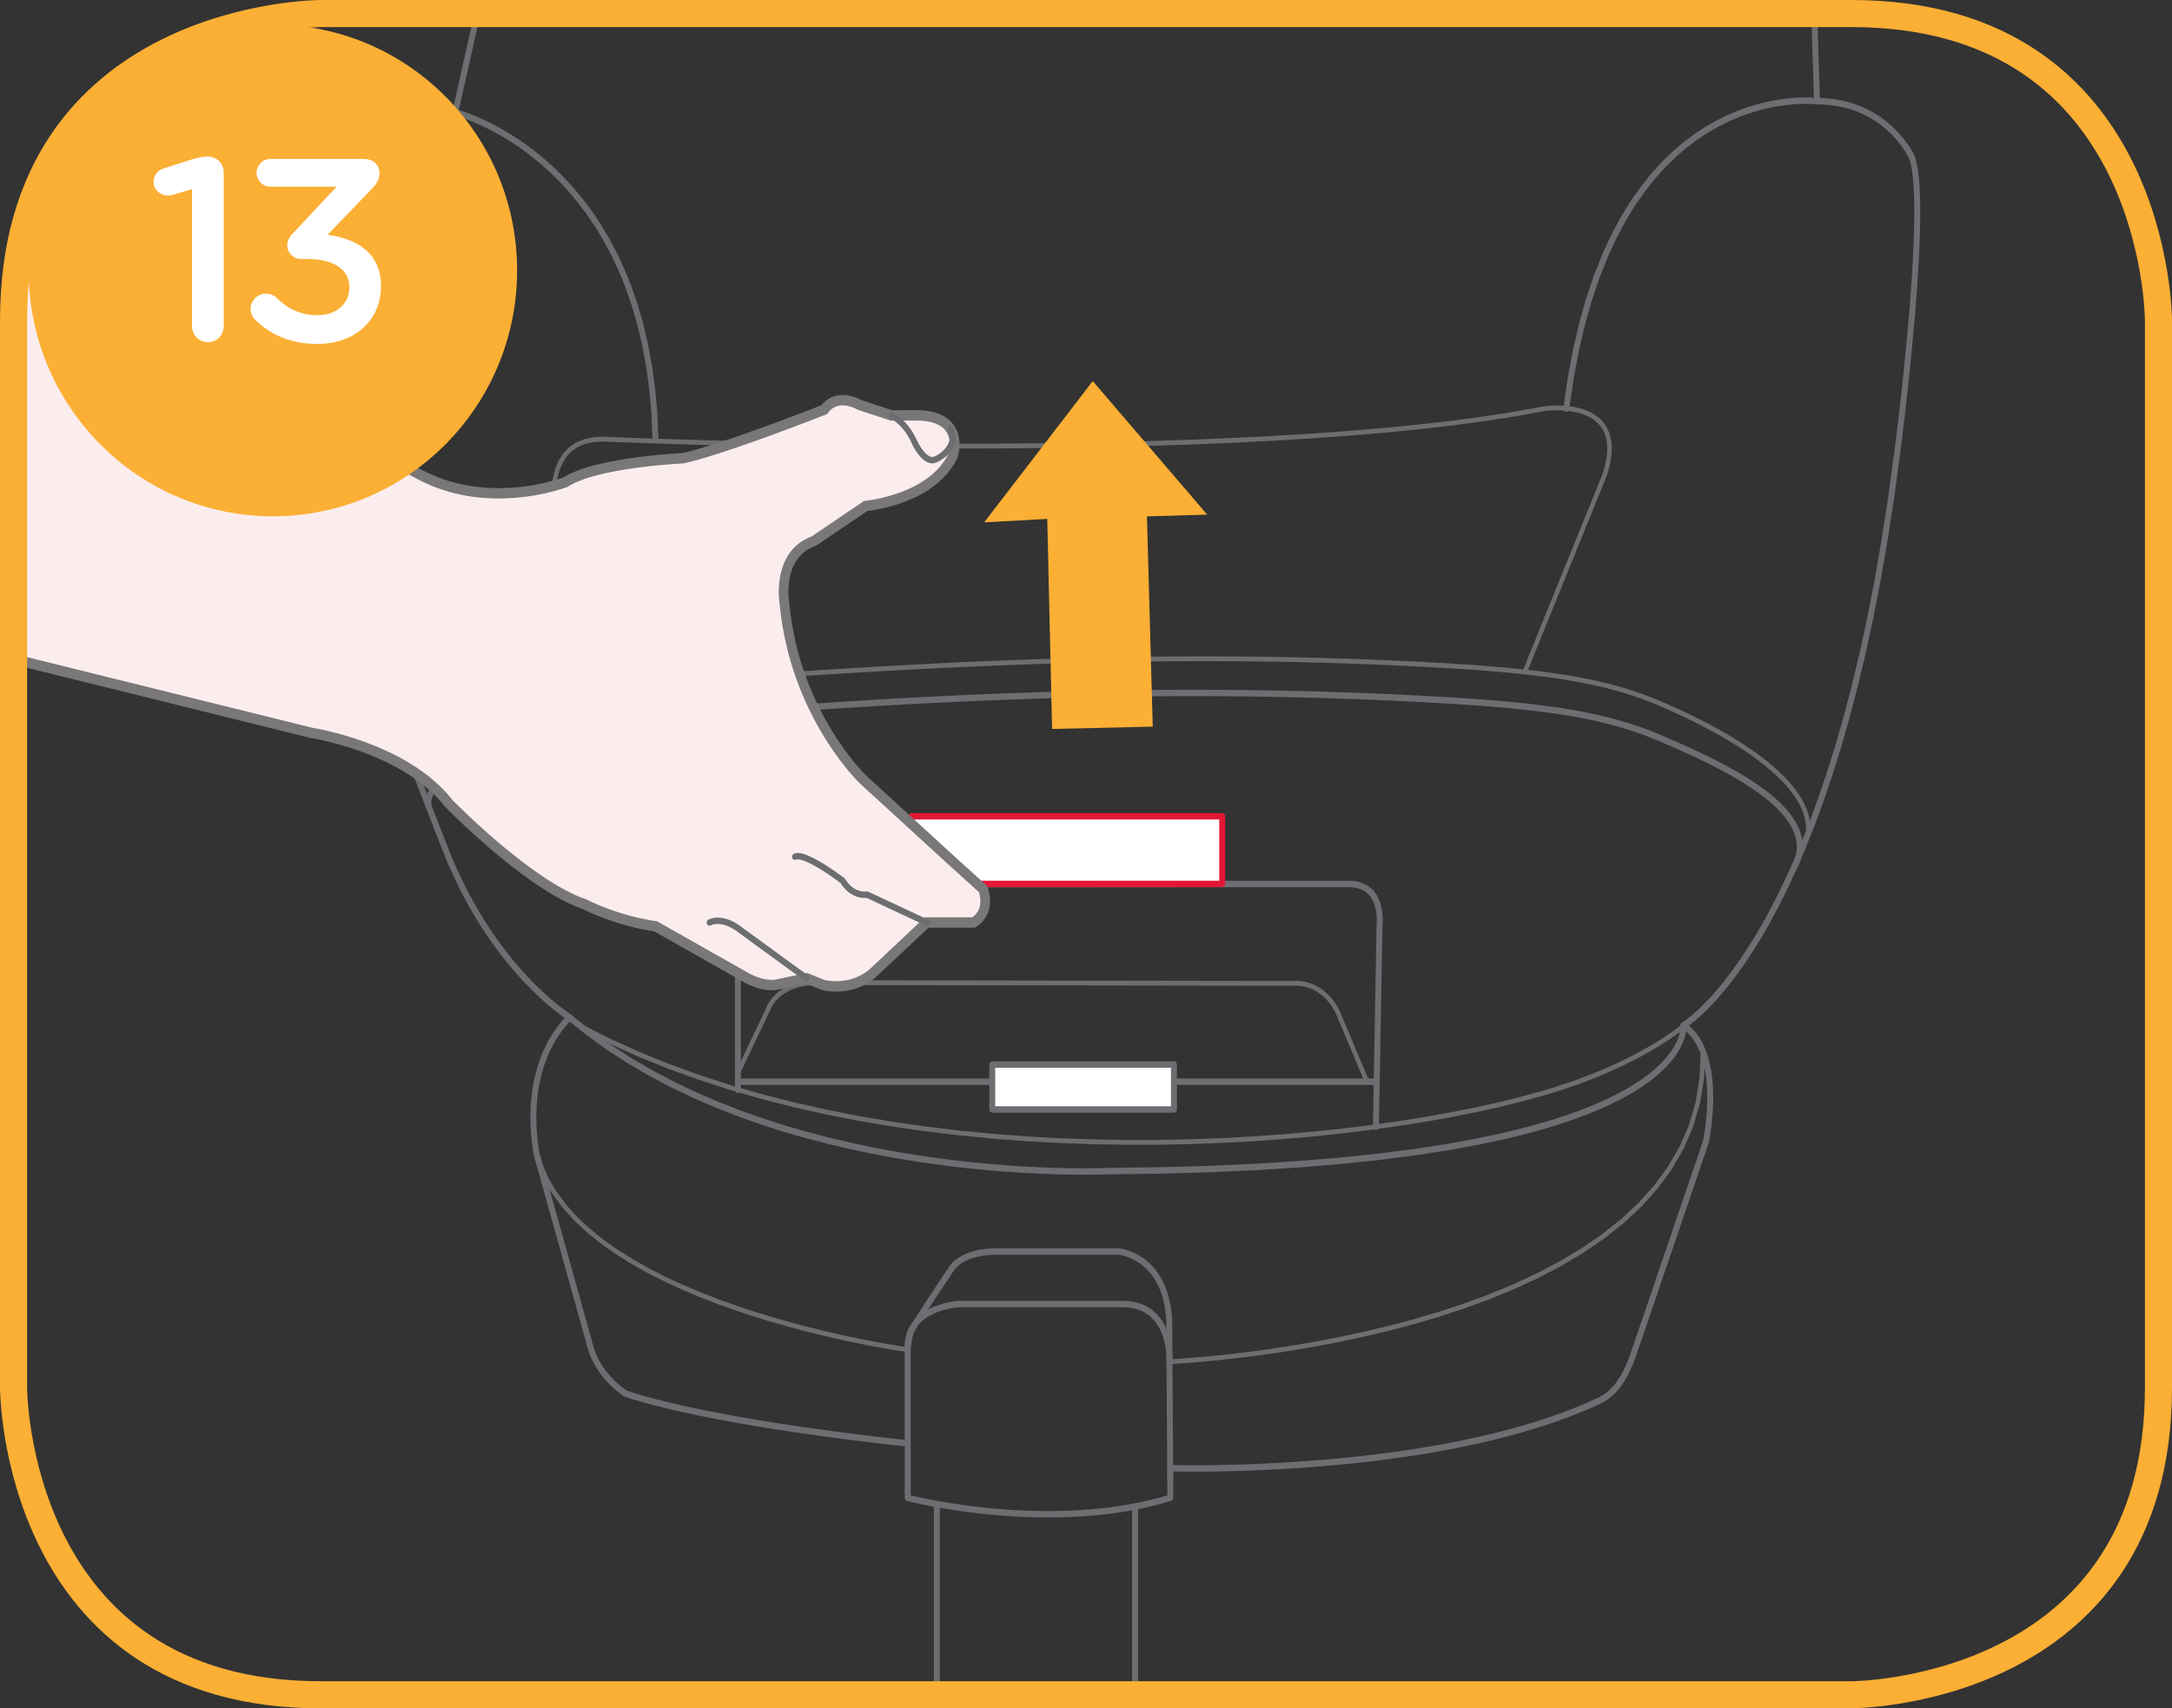 <?xml version="1.0" encoding="UTF-8"?>
<!DOCTYPE svg PUBLIC "-//W3C//DTD SVG 1.1//EN" "http://www.w3.org/Graphics/SVG/1.1/DTD/svg11.dtd">
<!-- Creator: CorelDRAW 2017 -->
<svg xmlns="http://www.w3.org/2000/svg" xml:space="preserve" width="35.366mm" height="27.817mm" version="1.1" style="shape-rendering:geometricPrecision; text-rendering:geometricPrecision; image-rendering:optimizeQuality; fill-rule:evenodd; clip-rule:evenodd"
viewBox="0 0 1513.97 1190.81"
 xmlns:xlink="http://www.w3.org/1999/xlink">
 <rect x="0" y="0" width="1513.97" height="1190.81" fill="#333333" stroke="none"/>
 <defs>
  <style type="text/css">
   <![CDATA[
    .str0 {stroke:#FBAF34;stroke-width:18.88;stroke-miterlimit:4}
    .str1 {stroke:#FBAF34;stroke-width:10.71;stroke-miterlimit:4}
    .fil3 {fill:none;fill-rule:nonzero}
    .fil0 {fill:#6D6E71;fill-rule:nonzero}
    .fil2 {fill:#E31736;fill-rule:nonzero}
    .fil6 {fill:#FBAF34;fill-rule:nonzero}
    .fil1 {fill:white;fill-rule:nonzero}
    .fil4 {fill:#FBEDEE;fill-rule:nonzero}
    .fil5 {fill:#797777;fill-rule:nonzero}
   ]]>
  </style>
 </defs>
 <g id="Слой_x0020_1">
  <g>
   <path class="fil0" d="M330.74 8.91c0.27,-1.2 1.4,-1.93 2.51,-1.65 1.11,0.29 1.8,1.49 1.53,2.69l-4.04 -1.04zm-15.42 68.9l15.42 -68.9 4.04 1.04 -15.42 68.9 -2.61 1.62 -1.43 -2.66zm4.04 1.04c-0.27,1.2 -1.4,1.93 -2.51,1.65 -1.11,-0.29 -1.8,-1.49 -1.53,-2.69l4.04 1.04zm-19.01 -8.24l17.58 5.58 -1.17 4.28 -17.58 -5.58 -0.01 0 1.18 -4.28zm-1.17 4.28c-1.1,-0.35 -1.73,-1.59 -1.4,-2.77 0.32,-1.18 1.48,-1.85 2.58,-1.51l-1.17 4.28zm-61.55 23.13l-3.94 -1.4 0.05 -0.15 0.06 -0.16 0.16 -0.38 0.26 -0.58 0.36 -0.75 0.46 -0.93 0.58 -1.08 0.69 -1.22 0.8 -1.33 0.93 -1.43 1.05 -1.5 1.18 -1.57 1.31 -1.61 1.45 -1.64 1.59 -1.64 1.73 -1.64 1.88 -1.61 2.03 -1.56 2.18 -1.49 2.33 -1.41 2.5 -1.31 2.65 -1.19 2.83 -1.04 2.98 -0.89 3.15 -0.71 3.33 -0.51 3.49 -0.3 3.66 -0.07 3.84 0.18 4.02 0.45 4.19 0.72 4.38 1.01 4.56 1.34 -1.19 4.28 -4.36 -1.28 -4.16 -0.97 -3.97 -0.68 -3.78 -0.42 -3.59 -0.17 -3.41 0.07 -3.24 0.27 -3.06 0.48 -2.89 0.65 -2.74 0.81 -2.58 0.95 -2.42 1.08 -2.27 1.19 -2.13 1.29 -1.99 1.36 -1.85 1.43 -1.71 1.47 -1.58 1.5 -1.45 1.51 -1.33 1.5 -1.2 1.48 -1.08 1.44 -0.97 1.38 -0.85 1.3 -0.74 1.22 -0.63 1.1 -0.52 0.98 -0.42 0.83 -0.32 0.68 -0.22 0.48 -0.12 0.29 -0.03 0.07 0.05 -0.15zm-0.05 0.15c-0.44,1.14 -1.66,1.68 -2.71,1.21 -1.06,-0.47 -1.56,-1.78 -1.12,-2.92l3.84 1.71zm-38.01 108.97l34.12 -110.53 3.94 1.4 -34.12 110.53 -3.99 -1.2 0.06 -0.21zm3.94 1.4c-0.36,1.17 -1.54,1.8 -2.62,1.42 -1.09,-0.39 -1.67,-1.65 -1.31,-2.82l3.94 1.4zm-0.05 102.27l-3.84 1.72 -0.1 -0.33 -0.04 -0.17 -0.09 -0.45 -0.15 -0.71 -0.2 -1 -0.24 -1.25 -0.28 -1.51 -0.3 -1.75 -0.33 -1.99 -0.34 -2.21 -0.36 -2.43 -0.36 -2.64 -0.36 -2.84 -0.35 -3.04 -0.33 -3.21 -0.31 -3.39 -0.28 -3.56 -0.26 -3.72 -0.21 -3.87 -0.17 -4.01 -0.11 -4.14 -0.05 -4.26 0.01 -4.38 0.08 -4.49 0.16 -4.59 0.24 -4.67 0.33 -4.76 0.43 -4.83 0.54 -4.89 0.64 -4.95 0.76 -5 0.89 -5.04 1.01 -5.07 4.05 0.99 -0.99 4.96 -0.86 4.93 -0.74 4.9 -0.63 4.86 -0.53 4.8 -0.42 4.74 -0.33 4.67 -0.24 4.59 -0.15 4.51 -0.08 4.41 -0.01 4.31 0.05 4.2 0.11 4.08 0.16 3.94 0.21 3.81 0.25 3.66 0.28 3.5 0.3 3.34 0.33 3.16 0.34 2.98 0.35 2.79 0.36 2.6 0.35 2.38 0.33 2.17 0.32 1.95 0.3 1.71 0.27 1.47 0.24 1.22 0.19 0.96 0.14 0.7 0.09 0.42 0.03 0.12 -0.1 -0.33zm0.1 0.33c0.27,1.2 -0.41,2.41 -1.52,2.7 -1.11,0.29 -2.24,-0.45 -2.51,-1.64l4.03 -1.05zm103.6 278.27l-107.53 -276.88 3.84 -1.72 107.53 276.88 0 0.02 -3.84 1.7zm3.84 -1.72c0.44,1.13 -0.06,2.44 -1.12,2.92 -1.06,0.48 -2.28,-0.06 -2.72,-1.2l3.84 -1.72zm87.4 123.07l-2.85 -3.24 0.4 3.56 -0.19 -0.12 -0.49 -0.31 -0.78 -0.52 -1.06 -0.73 -1.33 -0.94 -1.58 -1.15 -1.82 -1.37 -2.04 -1.6 -2.25 -1.82 -2.45 -2.06 -2.63 -2.29 -2.8 -2.53 -2.95 -2.77 -3.09 -3.01 -3.21 -3.27 -3.32 -3.51 -3.42 -3.78 -3.51 -4.03 -3.57 -4.3 -3.63 -4.57 -3.67 -4.83 -3.7 -5.12 -3.71 -5.39 -3.7 -5.68 -3.69 -5.96 -3.66 -6.25 -3.62 -6.54 -3.56 -6.85 -3.48 -7.14 -3.4 -7.44 -3.3 -7.75 -3.18 -8.07 3.84 -1.69 3.14 7.95 3.25 7.64 3.35 7.33 3.43 7.04 3.51 6.73 3.57 6.45 3.6 6.15 3.63 5.86 3.65 5.58 3.65 5.3 3.63 5.03 3.61 4.76 3.57 4.49 3.51 4.22 3.45 3.96 3.36 3.71 3.26 3.45 3.15 3.2 3.03 2.96 2.89 2.71 2.74 2.47 2.57 2.24 2.39 2.01 2.2 1.78 1.98 1.56 1.77 1.33 1.53 1.12 1.28 0.9 1.01 0.69 0.73 0.48 0.45 0.29 0.13 0.08 0.4 3.56zm-0.4 -3.56c1,0.61 1.34,1.97 0.78,3.04 -0.57,1.07 -1.84,1.44 -2.83,0.83l2.05 -3.88zm-21.79 97.31l-3.97 1.28 -0.03 -0.11 -0.05 -0.21 -0.11 -0.52 -0.17 -0.85 -0.21 -1.15 -0.24 -1.44 -0.26 -1.71 -0.27 -1.98 -0.27 -2.22 -0.25 -2.45 -0.23 -2.66 -0.2 -2.86 -0.15 -3.05 -0.08 -3.21 -0.01 -3.38 0.07 -3.52 0.17 -3.64 0.28 -3.76 0.4 -3.85 0.53 -3.94 0.67 -4 0.83 -4.05 1 -4.1 1.18 -4.11 1.37 -4.12 1.58 -4.12 1.79 -4.09 2.02 -4.05 2.26 -4 2.52 -3.93 2.77 -3.84 3.06 -3.73 3.34 -3.62 2.85 3.24 -3.16 3.42 -2.89 3.53 -2.63 3.63 -2.38 3.72 -2.14 3.78 -1.92 3.84 -1.7 3.88 -1.5 3.91 -1.31 3.93 -1.13 3.93 -0.95 3.92 -0.79 3.89 -0.65 3.84 -0.51 3.78 -0.38 3.71 -0.27 3.62 -0.16 3.51 -0.07 3.4 0.01 3.27 0.08 3.11 0.14 2.95 0.19 2.77 0.23 2.58 0.24 2.37 0.26 2.14 0.27 1.9 0.25 1.64 0.24 1.38 0.19 1.09 0.16 0.79 0.1 0.48 0.03 0.13 -0.03 -0.11zm0.03 0.11c0.27,1.2 -0.41,2.41 -1.52,2.7 -1.11,0.29 -2.24,-0.44 -2.51,-1.64l4.03 -1.06zm32.19 130.69l-36.19 -129.51 3.97 -1.28 36.19 129.51 0.04 0.15 -4.01 1.13zm3.97 -1.28c0.33,1.18 -0.29,2.43 -1.39,2.78 -1.1,0.35 -2.26,-0.32 -2.59,-1.49l3.97 -1.28zm24.47 35.36l-1.22 4.26 -0.39 -0.18 -0.09 -0.06 -0.2 -0.13 -0.29 -0.18 -0.41 -0.26 -0.51 -0.35 -0.59 -0.42 -0.67 -0.48 -0.75 -0.57 -0.82 -0.63 -0.88 -0.71 -0.93 -0.78 -0.99 -0.85 -1.03 -0.93 -1.07 -1.01 -1.1 -1.08 -1.11 -1.15 -1.13 -1.22 -1.14 -1.3 -1.15 -1.38 -1.14 -1.46 -1.13 -1.53 -1.11 -1.6 -1.09 -1.68 -1.05 -1.76 -1.02 -1.83 -0.98 -1.91 -0.92 -1.99 -0.86 -2.07 -0.79 -2.14 -0.72 -2.22 -0.64 -2.29 -0.55 -2.37 4.05 -0.98 0.51 2.17 0.58 2.1 0.66 2.03 0.73 1.96 0.79 1.9 0.84 1.82 0.9 1.76 0.94 1.7 0.98 1.63 1.01 1.55 1.04 1.49 1.05 1.43 1.06 1.35 1.07 1.28 1.07 1.22 1.07 1.15 1.04 1.08 1.03 1.01 1 0.94 0.96 0.87 0.92 0.8 0.88 0.73 0.82 0.66 0.76 0.59 0.7 0.51 0.62 0.45 0.54 0.38 0.45 0.3 0.36 0.24 0.27 0.18 0.15 0.09 0.03 0.01 -0.39 -0.18zm0.39 0.18c1,0.6 1.37,1.96 0.82,3.04 -0.55,1.08 -1.82,1.47 -2.82,0.88l2 -3.91zm197.53 36.57l-4.15 0 1.88 2.22 -0.39 -0.04 -1.13 -0.12 -1.83 -0.19 -2.49 -0.27 -3.12 -0.34 -3.71 -0.42 -4.27 -0.49 -4.79 -0.56 -5.27 -0.63 -5.71 -0.7 -6.12 -0.77 -6.49 -0.83 -6.83 -0.9 -7.13 -0.97 -7.38 -1.03 -7.62 -1.09 -7.8 -1.16 -7.96 -1.22 -8.07 -1.28 -8.15 -1.34 -8.18 -1.4 -8.2 -1.46 -8.16 -1.51 -8.1 -1.57 -7.99 -1.62 -7.85 -1.67 -7.68 -1.73 -7.46 -1.78 -7.21 -1.83 -6.93 -1.88 -6.61 -1.93 -6.25 -1.98 1.22 -4.26 6.16 1.95 6.53 1.91 6.86 1.86 7.15 1.82 7.41 1.76 7.63 1.72 7.81 1.67 7.96 1.61 8.07 1.56 8.13 1.51 8.17 1.45 8.17 1.4 8.13 1.33 8.05 1.28 7.93 1.22 7.79 1.15 7.6 1.09 7.38 1.03 7.11 0.96 6.81 0.9 6.49 0.83 6.11 0.77 5.7 0.7 5.26 0.63 4.78 0.55 4.26 0.49 3.7 0.42 3.11 0.34 2.48 0.27 1.82 0.19 1.12 0.12 0.38 0.04 1.88 2.22zm-1.88 -2.22c1.14,0.12 1.98,1.21 1.88,2.43 -0.1,1.22 -1.12,2.13 -2.26,2.01l0.39 -4.44zm-2.27 40.18l0 -37.96 4.15 0 0 37.96 -2.57 2.17 -1.58 -2.17zm4.15 0c0,1.23 -0.93,2.23 -2.08,2.23 -1.14,0 -2.08,-1 -2.08,-2.23l4.15 0zm178.86 0l4.15 0 -1.51 2.15 -8.04 2.28 -8.09 1.99 -8.13 1.72 -8.15 1.46 -8.14 1.2 -8.12 0.98 -8.07 0.75 -8.01 0.56 -7.92 0.36 -7.81 0.18 -7.69 0.03 -7.53 -0.12 -7.37 -0.25 -7.18 -0.37 -6.97 -0.48 -6.75 -0.56 -6.49 -0.65 -6.23 -0.7 -5.93 -0.75 -5.63 -0.78 -5.29 -0.8 -4.94 -0.8 -4.57 -0.8 -4.18 -0.77 -3.77 -0.74 -3.33 -0.69 -2.88 -0.62 -2.41 -0.54 -1.9 -0.45 -1.39 -0.34 -0.85 -0.21 -0.31 -0.08 0.98 -4.34 0.27 0.07 0.83 0.21 1.36 0.33 1.88 0.44 2.37 0.53 2.84 0.61 3.29 0.68 3.72 0.73 4.14 0.77 4.52 0.79 4.9 0.8 5.25 0.8 5.58 0.77 5.89 0.75 6.17 0.69 6.44 0.64 6.69 0.56 6.91 0.47 7.11 0.37 7.3 0.25 7.47 0.12 7.61 -0.03 7.73 -0.18 7.83 -0.36 7.92 -0.55 7.98 -0.74 8.01 -0.96 8.03 -1.19 8.03 -1.43 8.01 -1.69 7.96 -1.96 7.9 -2.25 -1.51 2.15zm1.51 -2.15c1.1,-0.33 2.26,0.36 2.56,1.54 0.31,1.19 -0.33,2.42 -1.43,2.76l-1.13 -4.3zm2.64 -18.54l0 20.69 -4.15 0 0 -20.69 2.14 -2.23 2.02 2.23zm-4.15 0c0,-1.23 0.93,-2.23 2.08,-2.23 1.14,0 2.08,1 2.08,2.23l-4.15 0zm299.92 -48.93l1.66 4.09 0 0 -10.81 4.81 -11.19 4.46 -11.52 4.14 -11.81 3.83 -12.05 3.54 -12.24 3.25 -12.38 2.97 -12.48 2.71 -12.53 2.46 -12.53 2.22 -12.48 1.99 -12.39 1.78 -12.25 1.58 -12.07 1.39 -11.83 1.21 -11.55 1.04 -11.22 0.89 -10.83 0.75 -10.42 0.62 -9.94 0.49 -9.42 0.39 -8.86 0.29 -8.23 0.21 -7.57 0.14 -6.86 0.08 -6.1 0.03 -5.3 -0.01 -4.44 -0.03 -3.54 -0.05 -2.59 -0.05 -1.59 -0.03 -0.55 -0.02 0.12 -4.46 0.53 0.02 1.57 0.03 2.57 0.05 3.52 0.05 4.42 0.03 5.27 0.01 6.08 -0.03 6.83 -0.08 7.55 -0.14 8.21 -0.21 8.82 -0.29 9.38 -0.39 9.91 -0.49 10.38 -0.62 10.8 -0.74 11.18 -0.89 11.5 -1.04 11.78 -1.21 12.02 -1.38 12.2 -1.57 12.33 -1.77 12.42 -1.99 12.47 -2.21 12.45 -2.44 12.4 -2.69 12.29 -2.95 12.14 -3.22 11.94 -3.5 11.7 -3.79 11.4 -4.1 11.05 -4.41 10.66 -4.74 0 0zm0 0c1.05,-0.49 2.27,0.03 2.73,1.15 0.46,1.13 -0.02,2.45 -1.07,2.94l-1.66 -4.09zm22.81 -30.52l3.9 1.54 -0.01 0.03 -0.7 1.9 -0.71 1.82 -0.71 1.76 -0.72 1.69 -0.72 1.62 -0.73 1.55 -0.73 1.49 -0.74 1.43 -0.74 1.37 -0.75 1.31 -0.75 1.25 -0.76 1.2 -0.77 1.14 -0.77 1.09 -0.78 1.04 -0.78 0.99 -0.8 0.95 -0.8 0.9 -0.8 0.85 -0.8 0.81 -0.81 0.77 -0.82 0.73 -0.82 0.68 -0.83 0.65 -0.83 0.61 -0.83 0.59 -0.84 0.54 -0.83 0.51 -0.83 0.48 -0.83 0.46 -0.84 0.43 -0.84 0.41 -1.66 -4.09 0.76 -0.36 0.75 -0.39 0.75 -0.41 0.75 -0.43 0.74 -0.45 0.74 -0.48 0.73 -0.51 0.73 -0.54 0.72 -0.57 0.72 -0.61 0.72 -0.64 0.72 -0.68 0.72 -0.72 0.71 -0.76 0.72 -0.8 0.71 -0.85 0.71 -0.9 0.71 -0.95 0.71 -1 0.71 -1.05 0.7 -1.11 0.7 -1.16 0.7 -1.22 0.7 -1.28 0.7 -1.34 0.69 -1.41 0.69 -1.48 0.68 -1.54 0.68 -1.61 0.68 -1.69 0.68 -1.76 0.67 -1.83 -0.01 0.03zm0.01 -0.03c0.41,-1.15 1.62,-1.72 2.68,-1.28 1.07,0.44 1.6,1.74 1.19,2.89l-3.87 -1.61zm54.55 -146.92l-50.66 148.49 -3.9 -1.54 50.66 -148.49 3.97 1.28 -0.07 0.26zm-3.9 -1.54c0.39,-1.16 1.59,-1.75 2.66,-1.33 1.07,0.42 1.63,1.71 1.23,2.87l-3.9 -1.54zm-14.54 -82.7l1.96 3.94 0.15 -3.84 2.76 2.13 2.5 2.36 2.26 2.58 2.02 2.77 1.79 2.93 1.58 3.08 1.37 3.2 1.18 3.29 1.01 3.38 0.84 3.44 0.69 3.49 0.55 3.51 0.42 3.52 0.3 3.51 0.19 3.48 0.09 3.44 0 3.37 -0.06 3.29 -0.14 3.19 -0.18 3.07 -0.24 2.94 -0.27 2.78 -0.29 2.6 -0.3 2.41 -0.31 2.2 -0.3 1.96 -0.28 1.72 -0.25 1.45 -0.22 1.17 -0.17 0.86 -0.11 0.54 -0.04 0.19 -4.04 -1.02 0.03 -0.16 0.1 -0.49 0.16 -0.82 0.21 -1.13 0.24 -1.4 0.27 -1.67 0.29 -1.91 0.3 -2.14 0.3 -2.34 0.28 -2.53 0.26 -2.7 0.23 -2.85 0.18 -2.99 0.13 -3.09 0.06 -3.18 -0 -3.26 -0.09 -3.31 -0.18 -3.35 -0.28 -3.36 -0.4 -3.36 -0.51 -3.33 -0.65 -3.28 -0.79 -3.23 -0.93 -3.14 -1.1 -3.04 -1.25 -2.92 -1.43 -2.78 -1.61 -2.64 -1.79 -2.46 -1.99 -2.28 -2.2 -2.08 -2.42 -1.88 0.15 -3.84zm-0.15 3.84c-0.96,-0.67 -1.24,-2.05 -0.62,-3.09 0.62,-1.03 1.91,-1.33 2.87,-0.66l-2.25 3.75zm147.96 -400.77l4.11 0.63 0 -0.01 -4.17 30.85 -4.51 29.28 -4.82 27.74 -5.11 26.25 -5.36 24.79 -5.58 23.37 -5.77 21.99 -5.92 20.65 -6.06 19.35 -6.15 18.09 -6.22 16.87 -6.25 15.68 -6.25 14.54 -6.22 13.43 -6.17 12.37 -6.07 11.34 -5.95 10.36 -5.8 9.4 -5.62 8.49 -5.4 7.62 -5.15 6.79 -4.88 6 -4.56 5.25 -4.23 4.53 -3.85 3.86 -3.45 3.22 -3.01 2.62 -2.55 2.07 -2.05 1.55 -1.52 1.07 -0.95 0.61 -0.39 0.24 -1.96 -3.94 0.23 -0.14 0.85 -0.55 1.4 -0.98 1.93 -1.46 2.44 -1.97 2.9 -2.53 3.34 -3.12 3.75 -3.75 4.12 -4.42 4.47 -5.14 4.78 -5.89 5.07 -6.67 5.31 -7.51 5.54 -8.37 5.72 -9.29 5.89 -10.24 6.01 -11.22 6.11 -12.25 6.17 -13.31 6.2 -14.43 6.21 -15.57 6.17 -16.75 6.11 -17.98 6.02 -19.24 5.9 -20.55 5.74 -21.88 5.55 -23.27 5.33 -24.68 5.09 -26.15 4.8 -27.65 4.5 -29.19 4.15 -30.77 0 -0.01zm-0 0.01c0.15,-1.22 1.2,-2.08 2.34,-1.91 1.13,0.16 1.93,1.29 1.78,2.51l-4.12 -0.6zm10.53 -205.28l3.74 -1.94 0.07 0.17 1.13 3.89 0.9 4.55 0.7 5.2 0.51 5.8 0.35 6.36 0.19 6.87 0.05 7.32 -0.09 7.72 -0.2 8.07 -0.32 8.36 -0.42 8.6 -0.51 8.78 -0.58 8.89 -0.65 8.96 -0.71 8.97 -0.76 8.93 -0.79 8.82 -0.82 8.66 -0.83 8.45 -0.84 8.18 -0.83 7.85 -0.81 7.47 -0.79 7.02 -0.75 6.52 -0.7 5.96 -0.64 5.36 -0.57 4.69 -0.49 3.96 -0.4 3.18 -0.3 2.35 -0.19 1.45 -0.06 0.5 -4.11 -0.63 0.06 -0.49 0.19 -1.45 0.3 -2.34 0.4 -3.17 0.49 -3.95 0.57 -4.68 0.64 -5.35 0.7 -5.95 0.75 -6.51 0.78 -7.01 0.81 -7.45 0.83 -7.83 0.84 -8.16 0.83 -8.43 0.81 -8.64 0.79 -8.8 0.76 -8.9 0.71 -8.94 0.65 -8.93 0.58 -8.86 0.51 -8.73 0.42 -8.54 0.31 -8.3 0.2 -8 0.09 -7.65 -0.05 -7.23 -0.19 -6.76 -0.34 -6.22 -0.5 -5.63 -0.67 -4.95 -0.83 -4.21 -0.99 -3.39 0.07 0.17zm-0.07 -0.17c-0.41,-1.15 0.12,-2.45 1.19,-2.89 1.07,-0.44 2.27,0.13 2.68,1.28l-3.88 1.61zm-66.31 -39.8l4.15 -0.15 -2.08 -2.16 4.56 0.12 4.38 0.34 4.21 0.54 4.03 0.73 3.87 0.91 3.69 1.07 3.52 1.22 3.35 1.35 3.19 1.47 3.02 1.58 2.86 1.66 2.71 1.74 2.55 1.79 2.39 1.84 2.24 1.87 2.09 1.88 1.94 1.88 1.8 1.87 1.67 1.84 1.52 1.79 1.39 1.74 1.25 1.66 1.13 1.58 0.99 1.48 0.87 1.36 0.74 1.23 0.63 1.08 0.51 0.92 0.4 0.74 0.28 0.57 0.18 0.36 0.07 0.15 -3.74 1.94 -0.03 -0.07 -0.14 -0.3 -0.25 -0.49 -0.36 -0.68 -0.47 -0.85 -0.58 -1 -0.69 -1.14 -0.81 -1.27 -0.93 -1.38 -1.06 -1.48 -1.18 -1.57 -1.31 -1.64 -1.43 -1.69 -1.57 -1.74 -1.7 -1.76 -1.84 -1.78 -1.97 -1.78 -2.11 -1.76 -2.26 -1.74 -2.4 -1.69 -2.55 -1.64 -2.71 -1.57 -2.85 -1.48 -3.01 -1.39 -3.17 -1.28 -3.33 -1.16 -3.5 -1.01 -3.67 -0.86 -3.84 -0.69 -4.01 -0.51 -4.19 -0.32 -4.37 -0.11 -2.08 -2.16zm2.08 2.16c-1.14,0 -2.08,-1 -2.08,-2.23 0,-1.23 0.93,-2.23 2.08,-2.23l0 4.47zm0.13 -63.39l1.94 61.08 -4.15 0.15 -1.94 -61.08 4.15 -0.15zm-4.15 0.15c-0.04,-1.23 0.86,-2.27 2,-2.31 1.14,-0.04 2.11,0.92 2.15,2.15l-4.15 0.15z"/>
  </g>
  <g>
   <path class="fil0" d="M300.71 561.3c0.33,1.18 -0.29,2.43 -1.39,2.78 -1.1,0.35 -2.26,-0.32 -2.59,-1.49l3.97 -1.28zm166.39 -63.17l0.33 4.45 0 0 -16.42 1.52 -15.31 1.68 -14.25 1.84 -13.22 1.97 -12.23 2.1 -11.28 2.21 -10.36 2.3 -9.48 2.38 -8.65 2.44 -7.84 2.5 -7.08 2.53 -6.35 2.56 -5.66 2.56 -5.01 2.56 -4.4 2.53 -3.82 2.49 -3.28 2.43 -2.79 2.35 -2.32 2.27 -1.91 2.16 -1.53 2.04 -1.19 1.9 -0.91 1.76 -0.65 1.6 -0.44 1.44 -0.27 1.27 -0.13 1.07 -0.03 0.89 0.03 0.69 0.05 0.46 0.05 0.26 -0.01 -0.05 -3.97 1.28 -0.07 -0.31 -0.1 -0.52 -0.09 -0.8 -0.03 -1.04 0.05 -1.27 0.18 -1.48 0.36 -1.66 0.56 -1.84 0.81 -1.99 1.09 -2.11 1.4 -2.23 1.75 -2.33 2.13 -2.41 2.55 -2.48 3 -2.54 3.5 -2.58 4.02 -2.62 4.58 -2.63 5.18 -2.64 5.82 -2.64 6.5 -2.62 7.22 -2.59 7.97 -2.54 8.76 -2.48 9.59 -2.41 10.47 -2.33 11.37 -2.23 12.32 -2.11 13.3 -1.98 14.32 -1.85 15.38 -1.69 16.48 -1.52 0 0zm0 0c1.14,-0.09 2.15,0.82 2.23,2.05 0.09,1.23 -0.77,2.31 -1.91,2.4l-0.33 -4.45zm540.01 -12.29l-0.22 4.46 0 0 -17.14 -0.95 -17.07 -0.85 -17.02 -0.74 -16.96 -0.65 -16.91 -0.54 -16.86 -0.45 -16.82 -0.35 -16.79 -0.26 -16.75 -0.17 -16.73 -0.08 -16.7 0.01 -16.68 0.1 -16.67 0.18 -16.66 0.27 -16.65 0.34 -16.65 0.42 -16.66 0.5 -16.67 0.57 -16.69 0.65 -16.7 0.72 -16.73 0.79 -16.76 0.86 -16.79 0.92 -16.83 0.99 -16.87 1.05 -16.93 1.11 -16.97 1.17 -17.03 1.22 -17.09 1.28 -17.16 1.33 -17.23 1.39 -17.31 1.43 -0.33 -4.45 17.32 -1.43 17.24 -1.39 17.17 -1.33 17.1 -1.28 17.04 -1.22 16.99 -1.17 16.93 -1.12 16.89 -1.05 16.84 -0.99 16.81 -0.92 16.77 -0.86 16.75 -0.79 16.72 -0.72 16.7 -0.65 16.69 -0.57 16.68 -0.5 16.68 -0.42 16.67 -0.34 16.68 -0.27 16.68 -0.18 16.7 -0.1 16.72 -0.01 16.74 0.08 16.77 0.17 16.8 0.26 16.84 0.35 16.88 0.45 16.93 0.54 16.98 0.65 17.04 0.74 17.1 0.85 17.16 0.95 0 0zm0 0c1.14,0.06 2.02,1.12 1.96,2.35 -0.06,1.23 -1.04,2.17 -2.18,2.11l0.22 -4.46zm151.62 26.96l-1.54 4.14 0 0 -3.32 -1.4 -3.33 -1.35 -3.38 -1.3 -3.41 -1.26 -3.46 -1.22 -3.51 -1.17 -3.56 -1.13 -3.63 -1.09 -3.7 -1.05 -3.77 -1.01 -3.86 -0.98 -3.95 -0.94 -4.04 -0.91 -4.14 -0.87 -4.25 -0.83 -4.37 -0.81 -4.49 -0.77 -4.61 -0.74 -4.76 -0.71 -4.89 -0.69 -5.04 -0.65 -5.19 -0.64 -5.35 -0.6 -5.51 -0.58 -5.68 -0.57 -5.86 -0.54 -6.04 -0.51 -6.24 -0.5 -6.43 -0.48 -6.64 -0.46 -6.84 -0.44 -7.05 -0.43 0.22 -4.46 7.07 0.43 6.86 0.45 6.65 0.46 6.45 0.48 6.25 0.5 6.07 0.51 5.89 0.54 5.71 0.57 5.54 0.58 5.38 0.61 5.22 0.64 5.07 0.66 4.92 0.69 4.79 0.72 4.66 0.75 4.53 0.78 4.41 0.81 4.3 0.85 4.2 0.88 4.09 0.92 4 0.95 3.91 0.98 3.83 1.03 3.75 1.07 3.69 1.11 3.62 1.15 3.57 1.19 3.51 1.24 3.47 1.28 3.43 1.33 3.39 1.37 3.37 1.42 0 0zm0 0c1.06,0.46 1.58,1.76 1.16,2.9 -0.42,1.14 -1.64,1.7 -2.7,1.24l1.54 -4.14zm93.19 93.8l-3.53 -2.35 1.73 -3.42 1.23 -3.35 0.76 -3.27 0.32 -3.21 -0.09 -3.17 -0.49 -3.14 -0.88 -3.13 -1.25 -3.11 -1.62 -3.1 -1.96 -3.08 -2.29 -3.05 -2.6 -3.02 -2.9 -2.99 -3.16 -2.95 -3.41 -2.9 -3.64 -2.86 -3.84 -2.8 -4.02 -2.75 -4.18 -2.7 -4.32 -2.64 -4.43 -2.58 -4.52 -2.52 -4.6 -2.46 -4.65 -2.39 -4.67 -2.33 -4.68 -2.26 -4.67 -2.2 -4.63 -2.13 -4.57 -2.05 -4.49 -1.99 -4.39 -1.91 -4.26 -1.85 1.54 -4.14 4.28 1.85 4.4 1.92 4.51 1.99 4.6 2.07 4.66 2.14 4.7 2.21 4.72 2.28 4.73 2.35 4.7 2.42 4.65 2.49 4.59 2.56 4.5 2.62 4.4 2.69 4.27 2.75 4.12 2.82 3.96 2.89 3.76 2.95 3.55 3.01 3.31 3.09 3.06 3.15 2.78 3.23 2.48 3.31 2.16 3.39 1.81 3.47 1.43 3.55 1.03 3.64 0.59 3.72 0.11 3.78 -0.39 3.83 -0.89 3.86 -1.43 3.88 -1.96 3.88zm0 0c-0.6,1.04 -1.88,1.37 -2.86,0.72 -0.97,-0.65 -1.27,-2.03 -0.67,-3.07l3.53 2.35z"/>
  </g>
  <g>
   <path class="fil0" d="M1171.4 715.02c-0.15,-1.22 0.65,-2.35 1.78,-2.51 1.13,-0.16 2.19,0.7 2.34,1.92l-4.12 0.59zm-399.03 103.53l-0.18 -4.46 0.08 0 37.51 -0.49 35.09 -1.02 32.75 -1.52 30.5 -1.97 28.32 -2.4 26.22 -2.79 24.2 -3.14 22.26 -3.45 20.4 -3.74 18.63 -3.98 16.93 -4.19 15.31 -4.35 13.78 -4.49 12.31 -4.58 10.94 -4.64 9.64 -4.66 8.42 -4.65 7.28 -4.59 6.23 -4.5 5.25 -4.37 4.36 -4.2 3.55 -4 2.83 -3.76 2.18 -3.48 1.63 -3.18 1.15 -2.83 0.76 -2.47 0.45 -2.06 0.21 -1.63 0.06 -1.16 -0.02 -0.69 -0 -0.07 4.12 -0.59 0.04 0.5 0.02 0.97 -0.09 1.52 -0.27 2 -0.53 2.45 -0.88 2.85 -1.31 3.21 -1.81 3.53 -2.39 3.81 -3.04 4.05 -3.78 4.26 -4.59 4.43 -5.48 4.56 -6.45 4.66 -7.49 4.73 -8.62 4.75 -9.82 4.76 -11.11 4.71 -12.47 4.64 -13.92 4.54 -15.45 4.39 -17.06 4.22 -18.74 4 -20.51 3.75 -22.37 3.47 -24.29 3.15 -26.31 2.8 -28.4 2.41 -30.57 1.98 -32.82 1.52 -35.16 1.02 -37.57 0.49 0.08 0zm-0.08 0c-1.14,0 -2.08,-0.99 -2.08,-2.22 -0,-1.23 0.92,-2.24 2.07,-2.24l0.02 4.46zm-376.62 -107.65l2.57 -3.51 13.27 10.65 13.78 9.93 14.22 9.23 14.61 8.55 14.93 7.9 15.19 7.28 15.39 6.67 15.54 6.1 15.62 5.56 15.64 5.03 15.6 4.54 15.49 4.06 15.33 3.61 15.11 3.19 14.82 2.8 14.48 2.42 14.08 2.08 13.6 1.76 13.08 1.46 12.49 1.19 11.83 0.95 11.13 0.73 10.36 0.54 9.52 0.38 8.63 0.24 7.67 0.12 6.65 0.03 5.58 -0.03 4.44 -0.07 3.24 -0.08 1.98 -0.07 0.66 -0.03 0.18 4.46 -0.7 0.03 -2.02 0.07 -3.28 0.08 -4.48 0.07 -5.62 0.03 -6.7 -0.03 -7.71 -0.12 -8.67 -0.24 -9.57 -0.38 -10.41 -0.54 -11.18 -0.74 -11.89 -0.95 -12.55 -1.2 -13.14 -1.47 -13.67 -1.76 -14.14 -2.08 -14.55 -2.44 -14.91 -2.81 -15.2 -3.21 -15.42 -3.63 -15.6 -4.08 -15.7 -4.56 -15.75 -5.07 -15.73 -5.6 -15.67 -6.16 -15.52 -6.73 -15.34 -7.35 -15.08 -7.98 -14.76 -8.64 -14.38 -9.33 -13.95 -10.05 -13.44 -10.79zm0 0c-0.9,-0.76 -1.05,-2.17 -0.35,-3.14 0.71,-0.97 2.02,-1.13 2.92,-0.37l-2.57 3.51z"/>
  </g>
  <g>
   <path class="fil0" d="M634.77 1006.12c0,1.23 -0.93,2.23 -2.08,2.23 -1.14,0 -2.08,-1 -2.08,-2.23l4.15 0zm0 -65.3l0 65.3 -4.15 0 0 -65.3 0 -0.16 4.15 0.16zm-4.15 0c0,-1.23 0.93,-2.23 2.08,-2.23 1.14,0 2.08,1 2.08,2.23l-4.15 0zm3.22 -14.87l3.59 2.24 0 0 -0.16 0.32 -0.16 0.36 -0.16 0.39 -0.15 0.42 -0.15 0.45 -0.15 0.47 -0.15 0.5 -0.14 0.51 -0.13 0.53 -0.12 0.53 -0.12 0.54 -0.11 0.54 -0.1 0.55 -0.1 0.55 -0.09 0.54 -0.08 0.52 -0.08 0.52 -0.08 0.52 -0.06 0.48 -0.06 0.47 -0.06 0.45 -0.05 0.42 -0.04 0.39 -0.04 0.37 -0.03 0.33 -0.03 0.29 -0.02 0.24 -0.02 0.24 -0.02 0.17 -0.01 0.12 -0.01 0.08 0 -0 -4.14 -0.33 0 -0.06 0.01 -0.08 0.01 -0.14 0.02 -0.18 0.02 -0.21 0.02 -0.29 0.03 -0.33 0.03 -0.35 0.04 -0.38 0.04 -0.42 0.06 -0.45 0.06 -0.47 0.06 -0.5 0.07 -0.54 0.08 -0.53 0.08 -0.56 0.1 -0.58 0.09 -0.57 0.11 -0.59 0.11 -0.6 0.12 -0.6 0.13 -0.6 0.14 -0.61 0.15 -0.59 0.15 -0.6 0.17 -0.59 0.18 -0.58 0.2 -0.57 0.21 -0.55 0.22 -0.55 0.24 -0.52 0.26 -0.51 0 0zm0 0c0.57,-1.07 1.85,-1.43 2.84,-0.81 0.99,0.62 1.32,1.99 0.75,3.05l-3.59 -2.24zm27.54 -42.65l3.59 2.26 -0.12 0.18 -0.06 0.09 -0.18 0.27 -0.3 0.44 -0.41 0.62 -0.52 0.76 -0.6 0.9 -0.69 1.03 -0.77 1.16 -0.85 1.26 -0.91 1.37 -0.97 1.45 -1.02 1.53 -1.06 1.6 -1.1 1.66 -1.13 1.71 -1.16 1.75 -1.17 1.78 -1.18 1.8 -1.18 1.8 -1.17 1.8 -1.16 1.79 -1.14 1.77 -1.11 1.73 -1.08 1.69 -1.03 1.64 -0.98 1.58 -0.93 1.5 -0.86 1.41 -0.8 1.32 -0.71 1.2 -0.62 1.09 -0.53 0.95 -3.59 -2.24 0.57 -1.02 0.65 -1.14 0.74 -1.25 0.81 -1.34 0.88 -1.44 0.94 -1.52 0.99 -1.59 1.05 -1.65 1.08 -1.7 1.12 -1.75 1.15 -1.78 1.16 -1.8 1.18 -1.81 1.19 -1.81 1.18 -1.8 1.17 -1.79 1.16 -1.75 1.13 -1.72 1.1 -1.66 1.07 -1.61 1.02 -1.53 0.97 -1.46 0.92 -1.37 0.85 -1.26 0.77 -1.16 0.69 -1.04 0.61 -0.9 0.51 -0.76 0.41 -0.61 0.3 -0.45 0.19 -0.28 0.06 -0.09 -0.12 0.18zm0.12 -0.18c0.67,-1 1.98,-1.22 2.9,-0.49 0.92,0.72 1.13,2.12 0.45,3.12l-3.36 -2.63zm35.8 -12.95l0 4.46 -0.05 0 -2.43 -0.03 -2.31 0.04 -2.19 0.11 -2.08 0.17 -1.98 0.23 -1.86 0.28 -1.76 0.33 -1.66 0.37 -1.55 0.41 -1.46 0.44 -1.36 0.47 -1.28 0.5 -1.19 0.51 -1.1 0.53 -1.02 0.53 -0.93 0.54 -0.86 0.54 -0.78 0.54 -0.71 0.53 -0.64 0.51 -0.57 0.49 -0.51 0.47 -0.45 0.45 -0.38 0.4 -0.33 0.37 -0.27 0.34 -0.22 0.29 -0.18 0.24 -0.11 0.16 -0.08 0.12 -0.06 0.09 0.03 -0.05 -3.59 -2.26 0.08 -0.13 0.07 -0.12 0.14 -0.23 0.21 -0.3 0.24 -0.33 0.3 -0.39 0.36 -0.43 0.42 -0.48 0.49 -0.52 0.54 -0.54 0.62 -0.57 0.69 -0.6 0.76 -0.6 0.83 -0.62 0.91 -0.62 0.99 -0.63 1.07 -0.62 1.16 -0.61 1.24 -0.59 1.32 -0.57 1.42 -0.55 1.51 -0.52 1.6 -0.48 1.7 -0.45 1.8 -0.4 1.89 -0.36 2 -0.3 2.1 -0.24 2.21 -0.19 2.32 -0.11 2.43 -0.04 2.54 0.03 -0.05 0zm0.05 0c1.14,0.03 2.05,1.06 2.02,2.29 -0.03,1.23 -0.98,2.2 -2.13,2.17l0.1 -4.46zm82.12 4.43l-82.17 0.03 0 -4.46 82.17 -0.03 0.13 0 -0.13 4.46zm0 -4.46c1.14,0 2.08,1 2.08,2.23 0,1.23 -0.93,2.23 -2.08,2.23l0 -4.46zm37.59 49.61l-4.15 0.03 0 0.13 -0.34 -4 -0.49 -3.75 -0.64 -3.51 -0.77 -3.27 -0.9 -3.05 -1.01 -2.84 -1.11 -2.63 -1.19 -2.44 -1.28 -2.25 -1.34 -2.07 -1.4 -1.9 -1.44 -1.74 -1.47 -1.58 -1.5 -1.43 -1.51 -1.3 -1.52 -1.17 -1.5 -1.04 -1.49 -0.92 -1.46 -0.81 -1.42 -0.71 -1.37 -0.61 -1.31 -0.52 -1.23 -0.44 -1.15 -0.36 -1.06 -0.29 -0.95 -0.23 -0.83 -0.18 -0.68 -0.13 -0.54 -0.08 -0.41 -0.05 -0.25 -0.03 -0.03 -0 0.27 -4.45 0.16 0.01 0.3 0.03 0.48 0.06 0.65 0.1 0.8 0.15 0.93 0.2 1.06 0.26 1.18 0.33 1.28 0.4 1.37 0.49 1.45 0.58 1.52 0.68 1.58 0.79 1.62 0.9 1.66 1.03 1.68 1.16 1.68 1.3 1.69 1.44 1.67 1.61 1.64 1.76 1.6 1.93 1.55 2.11 1.48 2.29 1.4 2.48 1.31 2.68 1.21 2.88 1.1 3.09 0.97 3.29 0.83 3.52 0.68 3.74 0.53 3.98 0.36 4.21 0 0.13zm-0 -0.13c0.07,1.23 -0.79,2.29 -1.93,2.38 -1.14,0.08 -2.14,-0.85 -2.21,-2.08l4.14 -0.3zm-3.42 111.31l-0.73 -111.14 4.15 -0.03 0.73 111.14 -4.15 0.03zm4.15 -0.03c0,1.23 -0.92,2.24 -2.06,2.25 -1.14,0.01 -2.08,-0.98 -2.09,-2.21l4.15 -0.03z"/>
  </g>
  <g>
   <path class="fil0" d="M632.88 939.17c0.85,0.12 1.46,0.95 1.35,1.87 -0.1,0.92 -0.89,1.57 -1.74,1.45l0.39 -3.32zm-262.67 -159.34l3.11 0.17 0.22 11.2 1.69 10.69 3.07 10.21 4.34 9.75 5.54 9.29 6.64 8.85 7.65 8.42 8.56 7.99 9.38 7.56 10.09 7.14 10.71 6.73 11.22 6.33 11.65 5.93 11.97 5.54 12.18 5.16 12.3 4.79 12.32 4.42 12.25 4.07 12.07 3.72 11.8 3.39 11.42 3.07 10.94 2.75 10.37 2.44 9.7 2.14 8.93 1.85 8.06 1.57 7.08 1.31 6.02 1.05 4.85 0.79 3.58 0.56 2.22 0.33 0.75 0.1 -0.39 3.32 -0.78 -0.11 -2.24 -0.33 -3.61 -0.56 -4.88 -0.8 -6.04 -1.05 -7.11 -1.31 -8.09 -1.58 -8.96 -1.86 -9.74 -2.15 -10.41 -2.45 -10.98 -2.76 -11.47 -3.07 -11.85 -3.41 -12.13 -3.74 -12.31 -4.09 -12.39 -4.45 -12.39 -4.82 -12.27 -5.2 -12.06 -5.59 -11.75 -5.98 -11.34 -6.4 -10.84 -6.82 -10.24 -7.25 -9.54 -7.7 -8.74 -8.15 -7.84 -8.63 -6.84 -9.12 -5.73 -9.63 -4.51 -10.13 -3.19 -10.66 -1.77 -11.17 -0.23 -11.69zm0 0c0.04,-0.92 0.77,-1.63 1.63,-1.58 0.86,0.05 1.52,0.83 1.48,1.76l-3.11 -0.17z"/>
  </g>
  <g>
   <path class="fil0" d="M815.25 950.85c-0.86,0.03 -1.58,-0.69 -1.61,-1.61 -0.03,-0.92 0.64,-1.7 1.49,-1.74l0.12 3.35zm370.14 -218.06l3.12 -0.09 -0.66 18.48 -2.78 17.44 -4.76 16.4 -6.6 15.4 -8.29 14.41 -9.84 13.46 -11.24 12.54 -12.5 11.65 -13.62 10.8 -14.59 9.97 -15.43 9.2 -16.14 8.44 -16.69 7.71 -17.12 7.04 -17.41 6.38 -17.56 5.76 -17.56 5.17 -17.43 4.61 -17.17 4.08 -16.76 3.58 -16.22 3.12 -15.53 2.69 -14.72 2.28 -13.75 1.91 -12.65 1.57 -11.43 1.26 -10.05 0.98 -8.53 0.73 -6.88 0.52 -5.09 0.33 -3.16 0.18 -1.1 0.05 -0.12 -3.35 1.06 -0.05 3.13 -0.17 5.06 -0.33 6.85 -0.52 8.5 -0.73 10.01 -0.98 11.38 -1.26 12.62 -1.56 13.71 -1.9 14.67 -2.28 15.48 -2.67 16.16 -3.11 16.7 -3.57 17.1 -4.06 17.36 -4.58 17.48 -5.15 17.46 -5.73 17.3 -6.34 17.01 -6.99 16.57 -7.66 15.99 -8.36 15.28 -9.1 14.43 -9.86 13.43 -10.65 12.3 -11.47 11.04 -12.31 9.63 -13.18 8.1 -14.08 6.44 -15.01 4.64 -15.98 2.71 -17 0.64 -18.05zm0 0c-0.02,-0.92 0.66,-1.7 1.52,-1.72 0.86,-0.02 1.58,0.71 1.6,1.63l-3.12 0.09z"/>
  </g>
  <g>
   <path class="fil0" d="M1176.68 710.48c0.64,-0.61 1.63,-0.54 2.2,0.15 0.57,0.69 0.51,1.75 -0.13,2.36l-2.06 -2.51zm-103.66 54.01l-0.8 -3.24 0 0 6.72 -1.96 6.47 -2.02 6.24 -2.05 6 -2.09 5.77 -2.11 5.53 -2.14 5.3 -2.15 5.07 -2.15 4.85 -2.14 4.62 -2.14 4.4 -2.12 4.17 -2.1 3.96 -2.06 3.73 -2.03 3.51 -1.98 3.3 -1.93 3.09 -1.87 2.87 -1.8 2.66 -1.73 2.46 -1.64 2.24 -1.55 2.04 -1.45 1.84 -1.35 1.64 -1.23 1.44 -1.11 1.23 -0.99 1.04 -0.86 0.84 -0.71 0.65 -0.57 0.46 -0.41 0.27 -0.24 0.07 -0.07 2.06 2.51 -0.12 0.11 -0.3 0.27 -0.49 0.44 -0.68 0.59 -0.88 0.74 -1.07 0.88 -1.27 1.01 -1.47 1.15 -1.67 1.26 -1.87 1.37 -2.08 1.49 -2.29 1.58 -2.49 1.67 -2.7 1.75 -2.92 1.82 -3.13 1.89 -3.34 1.95 -3.56 2.01 -3.78 2.05 -3.99 2.09 -4.22 2.12 -4.44 2.14 -4.66 2.16 -4.89 2.17 -5.12 2.17 -5.34 2.17 -5.58 2.15 -5.81 2.13 -6.05 2.11 -6.28 2.07 -6.52 2.02 -6.76 1.98 0 0zm0 0c-0.83,0.24 -1.69,-0.3 -1.9,-1.19 -0.22,-0.89 0.28,-1.81 1.11,-2.05l0.8 3.24zm-669.02 -47.51l1.38 -3 19.66 9.93 20.25 9.18 20.79 8.45 21.28 7.74 21.71 7.05 22.09 6.38 22.44 5.73 22.71 5.11 22.95 4.5 23.13 3.91 23.25 3.34 23.33 2.8 23.35 2.27 23.33 1.77 23.25 1.28 23.13 0.83 22.93 0.38 22.71 -0.04 22.42 -0.45 22.09 -0.83 21.7 -1.18 21.26 -1.53 20.77 -1.84 20.23 -2.14 19.63 -2.42 18.99 -2.68 18.29 -2.91 17.54 -3.13 16.75 -3.32 15.89 -3.49 14.98 -3.64 14.03 -3.78 0.8 3.24 -14.11 3.8 -15.05 3.66 -15.95 3.51 -16.8 3.33 -17.6 3.13 -18.34 2.92 -19.04 2.68 -19.68 2.43 -20.27 2.14 -20.82 1.85 -21.31 1.53 -21.74 1.19 -22.14 0.83 -22.47 0.45 -22.76 0.04 -22.99 -0.38 -23.18 -0.83 -23.31 -1.29 -23.39 -1.77 -23.42 -2.28 -23.39 -2.81 -23.32 -3.35 -23.2 -3.93 -23.02 -4.51 -22.79 -5.12 -22.52 -5.76 -22.19 -6.4 -21.81 -7.08 -21.38 -7.77 -20.89 -8.49 -20.36 -9.23 -19.77 -9.99zm0 0c-0.77,-0.41 -1.08,-1.42 -0.71,-2.24 0.38,-0.83 1.31,-1.16 2.08,-0.75l-1.38 3z"/>
  </g>
  <g>
   <path class="fil0" d="M961.14 785.49c-0.02,1.23 -0.97,2.21 -2.11,2.19 -1.14,-0.02 -2.05,-1.04 -2.04,-2.27l4.15 0.09zm2.53 -141.18l-2.53 141.18 -4.15 -0.09 2.53 -141.18 0.02 -0.23 4.14 0.32zm-4.15 -0.09c0.02,-1.23 0.97,-2.21 2.11,-2.19 1.14,0.02 2.05,1.04 2.04,2.27l-4.15 -0.09zm-18.63 -25.8l0 -4.47 0.05 0 2.3 0.14 2.16 0.3 2.02 0.45 1.89 0.6 1.75 0.74 1.61 0.86 1.49 0.97 1.35 1.07 1.23 1.16 1.1 1.24 0.98 1.29 0.87 1.34 0.76 1.38 0.66 1.4 0.57 1.42 0.48 1.41 0.41 1.4 0.34 1.39 0.27 1.36 0.21 1.32 0.17 1.28 0.11 1.22 0.08 1.14 0.05 1.07 0.02 0.98 -0 0.89 -0.02 0.78 -0.03 0.67 -0.03 0.54 -0.03 0.42 -0.03 0.26 -0.01 0.12 -4.12 -0.55 0 -0.03 0.02 -0.21 0.03 -0.33 0.03 -0.47 0.03 -0.58 0.02 -0.69 0 -0.78 -0.02 -0.87 -0.04 -0.95 -0.07 -1.02 -0.1 -1.07 -0.14 -1.11 -0.19 -1.16 -0.24 -1.18 -0.29 -1.19 -0.35 -1.19 -0.41 -1.19 -0.48 -1.18 -0.54 -1.14 -0.62 -1.12 -0.69 -1.07 -0.78 -1.03 -0.86 -0.97 -0.95 -0.91 -1.06 -0.84 -1.17 -0.77 -1.29 -0.68 -1.41 -0.59 -1.55 -0.49 -1.7 -0.38 -1.85 -0.26 -2.02 -0.12 0.05 0zm-0.05 -0c-1.14,-0.03 -2.05,-1.05 -2.03,-2.28 0.03,-1.23 0.98,-2.2 2.12,-2.18l-0.09 4.46zm-86.46 -4.46l86.51 0 0 4.47 -86.51 0 0 -4.46 0 -0zm0 4.47c-1.14,0 -2.08,-1 -2.08,-2.23 0,-1.23 0.93,-2.23 2.08,-2.23l0 4.47zm-312.16 -4.24l312.16 -0.23 0 4.46 -312.16 0.23 -0.31 -0.02 0.31 -4.44zm0 4.46c-1.14,0 -2.08,-1 -2.08,-2.23 0,-1.23 0.93,-2.23 2.08,-2.23l0 4.46zm-25.84 20.08l-4.15 0 0 0 0.09 -2.58 0.25 -2.42 0.41 -2.26 0.56 -2.1 0.7 -1.95 0.83 -1.79 0.95 -1.64 1.05 -1.49 1.15 -1.34 1.22 -1.2 1.29 -1.06 1.33 -0.93 1.38 -0.81 1.4 -0.69 1.41 -0.59 1.41 -0.5 1.41 -0.41 1.39 -0.33 1.35 -0.26 1.33 -0.2 1.27 -0.14 1.22 -0.09 1.15 -0.05 1.07 -0.02 0.98 0.02 0.89 0.03 0.79 0.05 0.67 0.05 0.55 0.06 0.41 0.05 0.25 0.03 0.13 0.02 -0.62 4.42 -0.03 -0.01 -0.21 -0.03 -0.35 -0.04 -0.47 -0.05 -0.6 -0.05 -0.7 -0.04 -0.8 -0.03 -0.89 -0.01 -0.96 0.01 -1.03 0.05 -1.1 0.08 -1.13 0.12 -1.16 0.17 -1.2 0.23 -1.21 0.28 -1.21 0.35 -1.2 0.42 -1.18 0.5 -1.16 0.57 -1.11 0.65 -1.07 0.74 -1.02 0.83 -0.96 0.94 -0.89 1.04 -0.82 1.16 -0.74 1.28 -0.65 1.41 -0.57 1.56 -0.46 1.72 -0.34 1.89 -0.21 2.07 -0.08 2.26 0 0zm0 0c0,1.23 -0.93,2.23 -2.08,2.23 -1.14,0 -2.08,-1 -2.08,-2.23l4.15 0zm-4.15 120.93l0 -120.93 4.15 0 0 120.93 -4.15 0zm4.15 0c0,1.23 -0.93,2.23 -2.08,2.23 -1.14,0 -2.08,-1 -2.08,-2.23l4.15 0z"/>
  </g>
  <polygon class="fil1" points="851.93,616.14 635.28,616.14 635.28,569.03 851.93,569.03 "/>
  <g>
   <path class="fil2" d="M851.93 613.9c1.14,0 2.08,1 2.08,2.23 0,1.23 -0.93,2.23 -2.08,2.23l0 -4.47zm-216.65 0l216.65 0 0 4.47 -216.65 0 -2.08 -2.23 2.08 -2.23zm0 4.47c-1.14,0 -2.08,-1 -2.08,-2.23 0,-1.23 0.93,-2.23 2.08,-2.23l0 4.47zm2.08 -49.35l0 47.11 -4.15 0 0 -47.11 2.08 -2.23 2.08 2.23zm-4.15 0c0,-1.23 0.93,-2.23 2.08,-2.23 1.14,0 2.08,1 2.08,2.23l-4.15 0zm218.73 2.23l-216.65 0 0 -4.47 216.65 0 2.08 2.23 -2.08 2.23zm0 -4.47c1.14,0 2.08,1 2.08,2.23 0,1.23 -0.93,2.23 -2.08,2.23l0 -4.47zm-2.08 49.35l0 -47.11 4.15 0 0 47.11 -4.15 0zm4.15 0c0,1.23 -0.93,2.23 -2.08,2.23 -1.14,0 -2.08,-1 -2.08,-2.23l4.15 0z"/>
  </g>
  <line class="fil3" x1="959.62" y1="754.04" x2="514.3" y2= "754.04" />
  <g>
   <path class="fil0" d="M959.62 751.8c1.14,0 2.08,1 2.08,2.23 0,1.23 -0.93,2.23 -2.08,2.23l0 -4.47zm-445.32 0l445.32 0 0 4.47 -445.32 0 0 -4.47zm0 4.47c-1.14,0 -2.08,-1 -2.08,-2.23 0,-1.23 0.93,-2.23 2.08,-2.23l0 4.47z"/>
  </g>
  <polygon class="fil1" points="818.29,773.34 691.62,773.34 691.62,742.08 818.29,742.08 "/>
  <g>
   <path class="fil0" d="M818.29 771.11c1.14,0 2.08,1 2.08,2.23 0,1.23 -0.93,2.23 -2.08,2.23l0 -4.47zm-126.66 0l126.66 0 0 4.47 -126.66 0 -2.08 -2.23 2.08 -2.23zm0 4.47c-1.14,0 -2.08,-1 -2.08,-2.23 0,-1.23 0.93,-2.23 2.08,-2.23l0 4.47zm2.08 -33.5l0 31.26 -4.15 0 0 -31.26 2.08 -2.23 2.08 2.23zm-4.15 0c0,-1.23 0.93,-2.23 2.08,-2.23 1.14,0 2.08,1 2.08,2.23l-4.15 0zm128.74 2.23l-126.66 0 0 -4.47 126.66 0 2.08 2.23 -2.08 2.23zm0 -4.47c1.14,0 2.08,1 2.08,2.23 0,1.23 -0.93,2.23 -2.08,2.23l0 -4.47zm-2.08 33.5l0 -31.26 4.15 0 0 31.26 -4.15 0zm4.15 0c0,1.23 -0.93,2.23 -2.08,2.23 -1.14,0 -2.08,-1 -2.08,-2.23l4.15 0z"/>
  </g>
  <g>
   <path class="fil0" d="M515.69 748.61c-0.39,0.82 -1.34,1.15 -2.1,0.73 -0.76,-0.42 -1.07,-1.43 -0.68,-2.25l2.77 1.52zm21.2 -44.53l-21.2 44.53 -2.77 -1.52 21.2 -44.53 2.86 1.31 -0.09 0.22zm-2.77 -1.52c0.39,-0.82 1.34,-1.15 2.1,-0.73 0.76,0.42 1.07,1.43 0.68,2.25l-2.77 -1.52zm35.51 -19.27l-0.01 3.35 0 0 -2.53 0.05 -2.39 0.15 -2.27 0.24 -2.14 0.33 -2.02 0.4 -1.9 0.48 -1.8 0.54 -1.68 0.6 -1.58 0.64 -1.48 0.69 -1.37 0.72 -1.27 0.75 -1.19 0.78 -1.1 0.8 -1.01 0.8 -0.92 0.81 -0.85 0.81 -0.77 0.8 -0.7 0.79 -0.62 0.77 -0.56 0.75 -0.49 0.71 -0.44 0.67 -0.37 0.63 -0.32 0.57 -0.27 0.51 -0.21 0.44 -0.17 0.38 -0.13 0.3 -0.07 0.2 -0.05 0.13 0 0 -2.95 -1.09 0.03 -0.1 0.06 -0.18 0.12 -0.3 0.15 -0.37 0.2 -0.46 0.26 -0.54 0.31 -0.6 0.37 -0.66 0.43 -0.72 0.5 -0.77 0.56 -0.8 0.63 -0.84 0.71 -0.87 0.78 -0.89 0.86 -0.9 0.95 -0.91 1.03 -0.91 1.13 -0.9 1.21 -0.88 1.31 -0.86 1.41 -0.83 1.5 -0.79 1.61 -0.75 1.71 -0.7 1.82 -0.64 1.93 -0.58 2.04 -0.51 2.16 -0.43 2.27 -0.34 2.4 -0.25 2.51 -0.16 2.65 -0.05 0 0zm-0 0c0.86,0 1.56,0.75 1.56,1.67 0,0.92 -0.7,1.67 -1.56,1.67l0 -3.35zm332.01 3.85l-332.01 -0.51 0.01 -3.35 332.01 0.51 0.17 3.34 -0.18 0.01zm0.01 -3.35c0.86,0 1.55,0.76 1.55,1.68 0,0.92 -0.7,1.67 -1.56,1.67l0.01 -3.35zm32.32 21.31l-2.83 1.38 0.04 0.09 -1.02 -1.98 -1.07 -1.85 -1.1 -1.7 -1.14 -1.58 -1.16 -1.46 -1.19 -1.33 -1.2 -1.22 -1.22 -1.11 -1.22 -1.01 -1.23 -0.91 -1.22 -0.82 -1.22 -0.74 -1.2 -0.65 -1.19 -0.57 -1.18 -0.5 -1.15 -0.44 -1.12 -0.37 -1.08 -0.31 -1.04 -0.26 -1 -0.21 -0.94 -0.17 -0.89 -0.12 -0.83 -0.09 -0.75 -0.06 -0.69 -0.03 -0.61 -0.02 -0.52 0 -0.44 0.01 -0.35 0.02 -0.24 0.01 -0.15 0.02 -0.02 0 -0.34 -3.33 0.09 -0.01 0.2 -0.02 0.31 -0.02 0.4 -0.02 0.51 -0.01 0.6 0 0.68 0.02 0.77 0.04 0.85 0.07 0.91 0.1 0.98 0.13 1.04 0.18 1.09 0.23 1.15 0.28 1.19 0.34 1.23 0.41 1.27 0.48 1.29 0.55 1.31 0.63 1.34 0.72 1.34 0.81 1.35 0.9 1.35 1.01 1.35 1.11 1.34 1.22 1.32 1.34 1.3 1.46 1.26 1.58 1.23 1.71 1.19 1.85 1.15 1.98 1.09 2.13 0.04 0.09zm-0.04 -0.09c0.39,0.82 0.1,1.84 -0.66,2.26 -0.76,0.42 -1.7,0.11 -2.1,-0.71l2.76 -1.55zm17.54 49.71l-20.34 -48.25 2.83 -1.38 20.34 48.25 -2.83 1.38zm2.83 -1.38c0.35,0.84 0,1.84 -0.77,2.21 -0.78,0.38 -1.71,0 -2.06,-0.83l2.83 -1.38z"/>
  </g>
  <g>
   <path class="fil0" d="M650.92 1050.19c0,-1.23 0.93,-2.23 2.08,-2.23 1.14,0 2.08,1 2.08,2.23l-4.15 0zm0 131.18l0 -131.18 4.15 0 0 131.18 -4.15 0zm4.15 0c0,1.23 -0.93,2.23 -2.08,2.23 -1.14,0 -2.08,-1 -2.08,-2.23l4.15 0z"/>
  </g>
  <g>
   <path class="fil0" d="M789.13 1050.19c0,-1.23 0.93,-2.23 2.08,-2.23 1.14,0 2.08,1 2.08,2.23l-4.15 0zm0 131.18l0 -131.18 4.15 0 0 131.18 -4.15 0zm4.15 0c0,1.23 -0.93,2.23 -2.08,2.23 -1.14,0 -2.08,-1 -2.08,-2.23l4.15 0z"/>
  </g>
  <g>
   <path class="fil0" d="M292.06 541.05c-0.12,0.91 -0.91,1.55 -1.76,1.42 -0.85,-0.13 -1.44,-0.98 -1.32,-1.89l3.08 0.47zm175.09 -66.49l0.22 3.34 0 0 -15.44 1.33 -14.51 1.55 -13.6 1.73 -12.73 1.9 -11.89 2.06 -11.08 2.21 -10.29 2.33 -9.52 2.44 -8.8 2.53 -8.1 2.61 -7.42 2.66 -6.79 2.71 -6.17 2.73 -5.58 2.74 -5.03 2.72 -4.49 2.71 -4 2.66 -3.52 2.6 -3.09 2.52 -2.67 2.43 -2.29 2.32 -1.93 2.19 -1.61 2.05 -1.32 1.89 -1.05 1.72 -0.82 1.53 -0.61 1.32 -0.44 1.1 -0.28 0.86 -0.17 0.61 -0.07 0.35 -0.01 0.03 -3.08 -0.47 0.04 -0.27 0.11 -0.51 0.21 -0.79 0.35 -1.04 0.51 -1.28 0.69 -1.5 0.91 -1.7 1.16 -1.89 1.43 -2.05 1.73 -2.2 2.05 -2.33 2.41 -2.44 2.8 -2.54 3.21 -2.62 3.65 -2.69 4.12 -2.74 4.61 -2.77 5.14 -2.79 5.69 -2.79 6.27 -2.77 6.88 -2.75 7.53 -2.7 8.19 -2.64 8.89 -2.56 9.61 -2.47 10.36 -2.35 11.15 -2.22 11.96 -2.08 12.8 -1.91 13.66 -1.74 14.57 -1.55 15.49 -1.34 0 0zm0 0c0.86,-0.06 1.61,0.63 1.67,1.55 0.06,0.92 -0.59,1.73 -1.44,1.79l-0.22 -3.34zm539.92 -12.28l-0.17 3.34 0 0 -17.14 -0.94 -17.07 -0.83 -17.02 -0.73 -16.96 -0.62 -16.91 -0.52 -16.86 -0.42 -16.82 -0.32 -16.78 -0.22 -16.75 -0.13 -16.72 -0.04 -16.7 0.06 -16.68 0.14 -16.67 0.22 -16.66 0.3 -16.66 0.38 -16.65 0.45 -16.66 0.53 -16.67 0.6 -16.69 0.67 -16.71 0.73 -16.73 0.8 -16.76 0.85 -16.79 0.91 -16.83 0.97 -16.88 1.02 -16.92 1.07 -16.98 1.12 -17.04 1.16 -17.1 1.21 -17.17 1.25 -17.24 1.28 -17.32 1.32 -0.22 -3.34 17.32 -1.32 17.24 -1.28 17.17 -1.25 17.11 -1.21 17.04 -1.16 16.99 -1.12 16.93 -1.07 16.89 -1.02 16.84 -0.97 16.8 -0.92 16.77 -0.85 16.74 -0.8 16.72 -0.73 16.7 -0.67 16.69 -0.6 16.67 -0.53 16.67 -0.45 16.67 -0.38 16.67 -0.3 16.68 -0.22 16.7 -0.14 16.72 -0.06 16.74 0.04 16.76 0.13 16.8 0.22 16.84 0.32 16.88 0.42 16.93 0.52 16.98 0.62 17.03 0.73 17.1 0.83 17.16 0.95 0 0zm0 0c0.86,0.05 1.52,0.84 1.47,1.76 -0.05,0.92 -0.78,1.63 -1.64,1.58l0.17 -3.34zm151.45 26.91l-1.16 3.11 0 0 -3.32 -1.4 -3.34 -1.35 -3.39 -1.31 -3.42 -1.26 -3.46 -1.22 -3.51 -1.17 -3.57 -1.13 -3.64 -1.1 -3.7 -1.05 -3.78 -1.02 -3.87 -0.98 -3.95 -0.94 -4.05 -0.91 -4.15 -0.87 -4.26 -0.84 -4.38 -0.8 -4.49 -0.78 -4.62 -0.74 -4.76 -0.72 -4.89 -0.68 -5.04 -0.66 -5.19 -0.63 -5.36 -0.61 -5.51 -0.59 -5.69 -0.56 -5.87 -0.54 -6.04 -0.52 -6.24 -0.5 -6.43 -0.48 -6.64 -0.46 -6.85 -0.44 -7.06 -0.43 0.17 -3.34 7.07 0.43 6.85 0.44 6.65 0.46 6.45 0.48 6.25 0.5 6.06 0.52 5.89 0.54 5.71 0.56 5.54 0.59 5.37 0.61 5.22 0.64 5.06 0.66 4.93 0.69 4.78 0.72 4.66 0.75 4.53 0.78 4.4 0.81 4.3 0.85 4.19 0.88 4.08 0.92 3.99 0.95 3.91 0.98 3.82 1.03 3.75 1.07 3.67 1.1 3.62 1.15 3.56 1.19 3.51 1.23 3.46 1.28 3.42 1.32 3.39 1.37 3.36 1.42 0 0zm0 0c0.8,0.34 1.19,1.32 0.87,2.17 -0.32,0.86 -1.23,1.28 -2.02,0.93l1.16 -3.11zm103.32 92.29l-3.09 -0.38 0.17 -3.27 -0.18 -3.26 -0.52 -3.25 -0.84 -3.24 -1.16 -3.24 -1.46 -3.23 -1.74 -3.21 -2.03 -3.2 -2.29 -3.18 -2.54 -3.15 -2.77 -3.12 -3 -3.08 -3.21 -3.06 -3.4 -3.01 -3.57 -2.97 -3.73 -2.92 -3.88 -2.87 -4.01 -2.83 -4.12 -2.77 -4.23 -2.71 -4.3 -2.65 -4.38 -2.59 -4.43 -2.53 -4.47 -2.46 -4.49 -2.39 -4.5 -2.32 -4.49 -2.25 -4.47 -2.17 -4.43 -2.09 -4.38 -2.01 -4.32 -1.93 -4.23 -1.85 1.16 -3.11 4.26 1.85 4.34 1.94 4.41 2.02 4.46 2.11 4.5 2.19 4.53 2.26 4.53 2.34 4.53 2.41 4.51 2.48 4.47 2.55 4.42 2.62 4.35 2.68 4.27 2.74 4.18 2.81 4.07 2.86 3.94 2.92 3.8 2.98 3.65 3.03 3.48 3.09 3.29 3.13 3.09 3.18 2.88 3.23 2.65 3.28 2.4 3.33 2.14 3.38 1.86 3.42 1.57 3.47 1.25 3.52 0.92 3.56 0.57 3.6 0.2 3.63 -0.19 3.66zm0 0c-0.09,0.92 -0.87,1.58 -1.72,1.47 -0.85,-0.1 -1.46,-0.93 -1.37,-1.85l3.09 0.38z"/>
  </g>
  <g>
   <path class="fil0" d="M316.88 80.51c-1.12,-0.27 -1.82,-1.47 -1.57,-2.67 0.25,-1.2 1.37,-1.96 2.48,-1.69l-0.92 4.36zm142.12 225.54l-4.15 0.1 -0.76 -17.69 -1.48 -16.76 -2.14 -15.86 -2.76 -14.97 -3.33 -14.12 -3.85 -13.29 -4.32 -12.48 -4.74 -11.7 -5.11 -10.95 -5.44 -10.21 -5.71 -9.51 -5.95 -8.83 -6.12 -8.16 -6.25 -7.53 -6.34 -6.92 -6.37 -6.33 -6.36 -5.77 -6.3 -5.23 -6.19 -4.7 -6.04 -4.22 -5.83 -3.74 -5.57 -3.29 -5.27 -2.86 -4.92 -2.47 -4.52 -2.09 -4.07 -1.73 -3.57 -1.4 -3.03 -1.09 -2.43 -0.8 -1.79 -0.54 -1.1 -0.31 -0.33 -0.08 0.92 -4.36 0.45 0.12 1.16 0.33 1.87 0.57 2.52 0.84 3.12 1.13 3.68 1.44 4.17 1.78 4.64 2.14 5.03 2.53 5.39 2.93 5.7 3.37 5.96 3.83 6.16 4.3 6.33 4.81 6.44 5.34 6.5 5.89 6.52 6.47 6.47 7.07 6.39 7.7 6.25 8.34 6.07 9.02 5.83 9.7 5.55 10.43 5.21 11.16 4.83 11.93 4.39 12.71 3.92 13.52 3.38 14.35 2.8 15.21 2.17 16.08 1.5 16.98 0.77 17.89zm0 0c0.03,1.23 -0.89,2.26 -2.03,2.28 -1.14,0.03 -2.1,-0.95 -2.12,-2.18l4.15 -0.1z"/>
  </g>
  <g>
   <path class="fil0" d="M1266.76 68.3c1.13,0.15 1.95,1.26 1.81,2.49 -0.14,1.22 -1.17,2.09 -2.31,1.95l0.5 -4.43zm-172.93 216.88l-4.12 -0.59 3.06 -21.24 3.71 -19.82 4.3 -18.45 4.85 -17.12 5.34 -15.84 5.79 -14.61 6.2 -13.43 6.56 -12.31 6.86 -11.22 7.13 -10.19 7.34 -9.2 7.5 -8.26 7.61 -7.37 7.68 -6.54 7.68 -5.74 7.65 -5 7.57 -4.31 7.44 -3.66 7.25 -3.07 7.02 -2.53 6.73 -2.04 6.41 -1.59 6.03 -1.21 5.6 -0.86 5.13 -0.58 4.61 -0.33 4.04 -0.14 3.42 -0 2.76 0.08 2.03 0.13 1.27 0.11 0.49 0.06 -0.5 4.43 -0.35 -0.04 -1.18 -0.11 -1.93 -0.12 -2.64 -0.08 -3.29 0 -3.9 0.14 -4.46 0.33 -4.97 0.55 -5.44 0.84 -5.86 1.16 -6.22 1.55 -6.55 1.98 -6.82 2.46 -7.05 2.98 -7.22 3.56 -7.35 4.18 -7.44 4.86 -7.48 5.59 -7.47 6.36 -7.41 7.18 -7.31 8.06 -7.17 8.98 -6.96 9.97 -6.73 10.99 -6.43 12.07 -6.09 13.2 -5.71 14.38 -5.27 15.62 -4.79 16.9 -4.25 18.23 -3.66 19.62 -3.04 21.05zm0 0c-0.15,1.22 -1.2,2.08 -2.33,1.92 -1.13,-0.16 -1.93,-1.29 -1.79,-2.51l4.12 0.59z"/>
  </g>
  <g>
   <path class="fil0" d="M427.18 479.77c0.4,0.81 0.12,1.83 -0.64,2.26 -0.76,0.43 -1.7,0.12 -2.11,-0.69l2.75 -1.57zm-6.39 -175.36l-0.13 3.35 0.04 0 -6.96 0.39 -5.98 1.32 -5.07 2.16 -4.23 2.94 -3.47 3.66 -2.77 4.36 -2.13 5.02 -1.51 5.63 -0.93 6.18 -0.38 6.67 0.12 7.08 0.6 7.43 1.01 7.71 1.4 7.92 1.73 8.07 2.01 8.14 2.25 8.15 2.45 8.1 2.59 7.98 2.69 7.79 2.75 7.54 2.75 7.22 2.71 6.85 2.62 6.39 2.49 5.88 2.31 5.31 2.08 4.66 1.81 3.96 1.49 3.19 1.12 2.36 0.7 1.46 0.24 0.49 -2.75 1.57 -0.26 -0.52 -0.71 -1.48 -1.13 -2.38 -1.5 -3.21 -1.82 -3.99 -2.1 -4.7 -2.32 -5.34 -2.5 -5.92 -2.64 -6.43 -2.73 -6.88 -2.77 -7.27 -2.77 -7.59 -2.71 -7.84 -2.62 -8.04 -2.47 -8.17 -2.28 -8.24 -2.04 -8.24 -1.75 -8.18 -1.42 -8.06 -1.03 -7.88 -0.61 -7.63 -0.13 -7.33 0.4 -6.97 0.98 -6.54 1.63 -6.06 2.34 -5.51 3.1 -4.86 3.91 -4.14 4.76 -3.3 5.61 -2.39 6.48 -1.43 7.38 -0.42 0.04 0zm-0.04 0c0.86,0.01 1.55,0.77 1.54,1.7 -0.01,0.92 -0.72,1.66 -1.58,1.65l0.04 -3.35zm655.3 -21.19l0.43 3.31 0.07 -0.01 -20.21 3.7 -21.48 3.36 -22.63 3.02 -23.65 2.71 -24.55 2.41 -25.33 2.12 -25.97 1.85 -26.49 1.59 -26.89 1.36 -27.16 1.13 -27.31 0.92 -27.32 0.72 -27.22 0.54 -26.99 0.38 -26.63 0.22 -26.15 0.09 -25.54 -0.03 -24.8 -0.14 -23.94 -0.23 -22.95 -0.3 -21.84 -0.37 -20.6 -0.42 -19.24 -0.44 -17.75 -0.46 -16.13 -0.46 -14.39 -0.45 -12.53 -0.42 -10.52 -0.38 -8.41 -0.32 -6.16 -0.25 -3.79 -0.16 -1.29 -0.06 0.13 -3.35 1.28 0.06 3.79 0.16 6.16 0.25 8.4 0.32 10.52 0.38 12.52 0.42 14.38 0.45 16.13 0.46 17.74 0.46 19.23 0.44 20.6 0.42 21.83 0.37 22.95 0.3 23.93 0.23 24.79 0.14 25.53 0.03 26.13 -0.09 26.61 -0.22 26.97 -0.38 27.2 -0.54 27.31 -0.72 27.28 -0.92 27.14 -1.13 26.87 -1.35 26.46 -1.59 25.94 -1.85 25.29 -2.12 24.51 -2.4 23.6 -2.7 22.57 -3.02 21.41 -3.34 20.13 -3.69 0.07 -0.01zm-0.07 0.01c0.84,-0.17 1.66,0.43 1.82,1.34 0.15,0.91 -0.41,1.78 -1.25,1.95l-0.57 -3.29zm44.1 48.09l-2.85 -1.34 -0.05 0.12 1.4 -4.84 0.97 -4.46 0.57 -4.1 0.2 -3.75 -0.13 -3.41 -0.44 -3.1 -0.72 -2.79 -0.97 -2.51 -1.21 -2.26 -1.41 -2.02 -1.61 -1.81 -1.79 -1.61 -1.94 -1.41 -2.08 -1.24 -2.18 -1.06 -2.28 -0.91 -2.33 -0.76 -2.37 -0.62 -2.38 -0.49 -2.36 -0.37 -2.32 -0.27 -2.25 -0.18 -2.15 -0.1 -2.03 -0.03 -1.89 0.02 -1.72 0.06 -1.52 0.08 -1.3 0.1 -1.04 0.1 -0.78 0.09 -0.48 0.06 -0.14 0.02 -0.43 -3.31 0.2 -0.03 0.51 -0.06 0.82 -0.09 1.1 -0.11 1.35 -0.1 1.58 -0.09 1.79 -0.06 1.96 -0.02 2.12 0.03 2.25 0.11 2.35 0.19 2.43 0.28 2.49 0.39 2.52 0.52 2.53 0.66 2.5 0.81 2.47 0.98 2.4 1.17 2.3 1.38 2.19 1.59 2.04 1.83 1.86 2.09 1.64 2.35 1.4 2.62 1.13 2.9 0.83 3.18 0.49 3.47 0.15 3.76 -0.22 4.07 -0.62 4.38 -1.02 4.71 -1.46 5.05 -0.05 0.12zm0.05 -0.12c-0.28,0.87 -1.17,1.34 -1.98,1.04 -0.81,-0.3 -1.24,-1.26 -0.96,-2.13l2.95 1.1zm-58.77 136.52l55.87 -137.73 2.85 1.34 -55.87 137.73 -2.85 -1.34zm2.85 1.34c-0.34,0.84 -1.26,1.23 -2.05,0.86 -0.78,-0.37 -1.15,-1.36 -0.8,-2.2l2.85 1.34z"/>
  </g>
  <g>
   <path class="fil0" d="M817.26 949.3c-0.06,1.23 -1.04,2.17 -2.19,2.11 -1.14,-0.07 -2.02,-1.13 -1.96,-2.35l4.14 0.25zm-34.64 -38.07l0 -4.47 0 0 3.28 0.12 3.09 0.35 2.89 0.57 2.7 0.78 2.51 0.98 2.33 1.15 2.16 1.32 1.97 1.46 1.81 1.58 1.64 1.69 1.49 1.79 1.33 1.86 1.19 1.91 1.06 1.96 0.93 1.98 0.81 1.99 0.7 1.98 0.6 1.96 0.51 1.93 0.42 1.87 0.35 1.81 0.27 1.73 0.21 1.64 0.16 1.53 0.11 1.41 0.07 1.27 0.05 1.12 0.02 0.96 0 0.77 -0.01 0.57 -0.01 0.36 -0.01 0.17 -4.14 -0.25 0 -0.06 0.01 -0.31 0.01 -0.51 0 -0.69 -0.02 -0.86 -0.04 -1.02 -0.07 -1.17 -0.1 -1.3 -0.15 -1.41 -0.2 -1.51 -0.26 -1.59 -0.31 -1.66 -0.39 -1.72 -0.46 -1.75 -0.54 -1.77 -0.63 -1.78 -0.73 -1.78 -0.82 -1.76 -0.93 -1.72 -1.04 -1.67 -1.15 -1.61 -1.28 -1.53 -1.4 -1.45 -1.55 -1.35 -1.69 -1.25 -1.84 -1.12 -2.02 -0.99 -2.19 -0.85 -2.38 -0.68 -2.57 -0.51 -2.78 -0.32 -3 -0.11 0 0zm0 0c-1.14,0 -2.08,-1 -2.08,-2.23 0,-1.23 0.93,-2.23 2.08,-2.23l0 4.47zm-114.23 -4.47l114.23 0 0 4.47 -114.23 0 -0.12 -4.46 0.12 -0zm0 4.47c-1.14,0 -2.08,-1 -2.08,-2.23 0,-1.23 0.93,-2.23 2.08,-2.23l0 4.47zm-33.62 27.2l-4.15 0 0.11 -2.69 0.33 -2.55 0.53 -2.41 0.71 -2.27 0.89 -2.13 1.05 -1.99 1.18 -1.85 1.31 -1.72 1.42 -1.58 1.5 -1.45 1.58 -1.34 1.64 -1.22 1.69 -1.11 1.72 -1.01 1.74 -0.91 1.75 -0.81 1.75 -0.73 1.72 -0.65 1.69 -0.57 1.65 -0.51 1.59 -0.44 1.52 -0.38 1.44 -0.32 1.34 -0.27 1.24 -0.21 1.11 -0.18 0.99 -0.14 0.84 -0.1 0.67 -0.07 0.51 -0.05 0.33 -0.02 0.13 -0.01 0.23 4.46 -0.07 0 -0.27 0.02 -0.45 0.04 -0.63 0.07 -0.77 0.09 -0.92 0.13 -1.05 0.16 -1.16 0.21 -1.27 0.25 -1.35 0.3 -1.43 0.35 -1.49 0.41 -1.54 0.46 -1.57 0.54 -1.59 0.6 -1.6 0.67 -1.59 0.74 -1.58 0.82 -1.55 0.9 -1.5 0.98 -1.44 1.07 -1.37 1.16 -1.29 1.25 -1.19 1.33 -1.09 1.43 -0.98 1.54 -0.86 1.63 -0.73 1.75 -0.59 1.87 -0.43 2 -0.27 2.14 -0.09 2.29zm0 0c0,1.23 -0.93,2.23 -2.08,2.23 -1.14,0 -2.08,-1 -2.08,-2.23l4.15 0z"/>
  </g>
  <path class="fil4" d="M9.43 459.45l208.18 51.52c0,0 64.79,10.03 95.12,48.93 0,0 55.64,57.21 95.03,70.51 0,0 21.54,11.29 49.23,15.28l64 36.23c0,0 11.07,6.3 20.92,4.3l20.31 -4.3 11.7 4.7c0,0 18.46,4.93 33.84,-7.71l38.16 -35.88 32.61 0c0,0 12.31,-5.98 6.77,-23.25l-22.77 -20.6 -60.92 -55.81c0,0 -47.38,-45.18 -54.76,-122.26 0,0 -6.16,-34.55 20.31,-43.86l36.3 -24.58c0,0 46.16,-3.99 60.93,-35.22 0,0 8.61,-26.58 -23.39,-27.91l-19.69 0 -22.15 -7.31c0,0 -15.39,-9.3 -24.62,3.32 0,0 -68.91,27.25 -98.46,33.89 0,0 -60.3,2.66 -81.84,16.62 0,0 -51.07,19.93 -99.08,-3.99 -36.53,-18.2 -201,-125.3 -277.52,-175.45 -5.21,19.58 -8.19,41.73 -8.19,66.87l0 0 0 235.98z"/>
  <g>
   <path class="fil5" d="M216.86 514.5l-208.18 -51.52 1.51 -7.05 208.18 51.52 -1.23 7.11 -0.27 -0.06zm0.27 0.06l-0.13 -0.02 -0.14 -0.03 0.27 0.06zm97.93 42.74l-4.65 5.23 -0.26 -0.29 -2.82 -3.41 -3 -3.27 -3.17 -3.12 -3.32 -2.97 -3.45 -2.83 -3.57 -2.69 -3.67 -2.55 -3.75 -2.41 -3.81 -2.28 -3.85 -2.15 -3.89 -2.02 -3.88 -1.9 -3.87 -1.77 -3.85 -1.65 -3.8 -1.53 -3.73 -1.42 -3.65 -1.31 -3.54 -1.2 -3.42 -1.09 -3.28 -0.99 -3.12 -0.89 -2.94 -0.79 -2.75 -0.7 -2.53 -0.62 -2.3 -0.53 -2.05 -0.45 -1.79 -0.37 -1.49 -0.3 -1.18 -0.22 -0.87 -0.15 -0.54 -0.09 -0.15 -0.02 0.96 -7.17 0.23 0.04 0.56 0.09 0.91 0.16 1.25 0.24 1.56 0.3 1.85 0.39 2.11 0.46 2.37 0.55 2.61 0.63 2.83 0.73 3.03 0.82 3.21 0.92 3.36 1.01 3.52 1.13 3.64 1.23 3.76 1.34 3.85 1.46 3.93 1.58 3.98 1.71 4.02 1.84 4.04 1.96 4.04 2.11 4.02 2.24 3.99 2.39 3.94 2.53 3.87 2.69 3.79 2.85 3.68 3.02 3.55 3.18 3.41 3.36 3.25 3.53 3.07 3.71 -0.26 -0.29zm-4.65 5.23l-0.15 -0.15 -0.11 -0.14 0.26 0.29zm98.83 64.64l-2.95 6.51 0.47 0.2 -3.89 -1.43 -3.96 -1.67 -4 -1.88 -4.04 -2.08 -4.08 -2.26 -4.09 -2.43 -4.1 -2.57 -4.09 -2.69 -4.08 -2.8 -4.05 -2.89 -4.01 -2.96 -3.96 -3.01 -3.89 -3.04 -3.81 -3.06 -3.72 -3.06 -3.61 -3.03 -3.49 -2.99 -3.36 -2.93 -3.23 -2.86 -3.06 -2.76 -2.9 -2.64 -2.71 -2.52 -2.52 -2.36 -2.31 -2.19 -2.09 -2.01 -1.85 -1.8 -1.61 -1.58 -1.35 -1.33 -1.07 -1.07 -0.79 -0.79 -0.48 -0.49 -0.17 -0.17 4.65 -5.23 0.15 0.15 0.46 0.48 0.76 0.77 1.05 1.04 1.32 1.31 1.58 1.55 1.83 1.77 2.06 1.98 2.28 2.17 2.48 2.33 2.68 2.48 2.86 2.62 3.03 2.73 3.18 2.82 3.32 2.89 3.45 2.95 3.56 2.99 3.66 3.01 3.75 3.01 3.82 2.99 3.88 2.95 3.92 2.9 3.96 2.82 3.97 2.73 3.98 2.62 3.97 2.49 3.94 2.33 3.9 2.17 3.85 1.98 3.78 1.78 3.69 1.55 3.59 1.32 0.47 0.2zm-0.47 -0.2l0.23 0.08 0.24 0.12 -0.47 -0.2zm49.79 15.54l-3.13 6.4 1.12 0.39 -2.63 -0.4 -2.59 -0.45 -2.55 -0.48 -2.5 -0.51 -2.46 -0.54 -2.4 -0.57 -2.35 -0.59 -2.29 -0.61 -2.23 -0.63 -2.17 -0.64 -2.1 -0.65 -2.03 -0.65 -1.96 -0.65 -1.89 -0.65 -1.81 -0.65 -1.73 -0.64 -1.65 -0.63 -1.56 -0.61 -1.48 -0.59 -1.38 -0.57 -1.29 -0.55 -1.2 -0.52 -1.09 -0.48 -0.99 -0.45 -0.89 -0.41 -0.77 -0.36 -0.68 -0.33 -0.56 -0.28 -0.43 -0.21 -0.33 -0.16 -0.21 -0.11 -0.08 -0.04 2.95 -6.51 0.05 0.03 0.15 0.08 0.29 0.15 0.42 0.21 0.52 0.25 0.62 0.3 0.75 0.35 0.84 0.39 0.95 0.42 1.05 0.47 1.15 0.5 1.24 0.52 1.33 0.55 1.42 0.57 1.51 0.59 1.59 0.61 1.67 0.61 1.75 0.63 1.82 0.63 1.89 0.63 1.96 0.63 2.02 0.62 2.09 0.61 2.15 0.61 2.2 0.59 2.26 0.57 2.31 0.55 2.35 0.52 2.4 0.49 2.45 0.46 2.48 0.43 2.52 0.39 1.12 0.39zm-1.12 -0.39l0.59 0.09 0.53 0.3 -1.12 -0.39zm61.99 43.02l-64 -36.23 3.13 -6.4 64 36.23 0.01 0 -3.14 6.4zm3.13 -6.4l0.01 0 0.2 0.12 -0.21 -0.12zm18.7 3.95l1.3 7.11 -0.03 0 -1.08 0.19 -1.08 0.14 -1.07 0.08 -1.06 0.04 -1.06 -0 -1.05 -0.05 -1.01 -0.08 -1.02 -0.11 -1.01 -0.15 -0.97 -0.17 -0.95 -0.19 -0.94 -0.21 -0.9 -0.23 -0.88 -0.24 -0.86 -0.26 -0.82 -0.26 -0.79 -0.27 -0.76 -0.28 -0.71 -0.27 -0.68 -0.27 -0.64 -0.27 -0.6 -0.26 -0.54 -0.25 -0.51 -0.23 -0.46 -0.22 -0.39 -0.19 -0.38 -0.19 -0.3 -0.16 -0.23 -0.12 -0.17 -0.09 -0.08 -0.04 -0.11 -0.06 3.15 -6.4 -0.05 -0.03 0.12 0.06 0.14 0.08 0.2 0.1 0.24 0.12 0.27 0.14 0.36 0.17 0.39 0.19 0.43 0.2 0.48 0.21 0.51 0.22 0.56 0.23 0.59 0.24 0.62 0.24 0.65 0.24 0.67 0.23 0.71 0.23 0.73 0.22 0.75 0.21 0.77 0.2 0.77 0.18 0.8 0.16 0.8 0.14 0.8 0.12 0.81 0.09 0.83 0.06 0.81 0.04 0.8 0 0.8 -0.03 0.79 -0.06 0.78 -0.1 0.77 -0.14 -0.03 0zm1.3 7.11l-0.03 0 0.12 -0.03 -0.1 0.02zm20.31 -4.3l-20.31 4.3 -1.3 -7.11 20.31 -4.3 1.83 0.16 -0.53 6.94zm-1.3 -7.11l0.93 -0.2 0.89 0.36 -1.83 -0.16zm11.17 11.64l-11.7 -4.7 2.35 -6.78 11.7 4.7 -1.99 6.9 -0.37 -0.12zm0.37 0.12l-0.18 -0.05 -0.19 -0.08 0.37 0.12zm32.44 -13.94l4.43 5.45 -0.18 0.15 -1.58 1.23 -1.6 1.13 -1.61 1.02 -1.61 0.92 -1.61 0.83 -1.61 0.74 -1.61 0.65 -1.59 0.57 -1.57 0.49 -1.55 0.43 -1.53 0.36 -1.49 0.3 -1.46 0.24 -1.43 0.18 -1.38 0.13 -1.34 0.09 -1.29 0.05 -1.23 0.02 -1.18 -0.02 -1.12 -0.04 -1.06 -0.06 -0.98 -0.09 -0.91 -0.09 -0.84 -0.1 -0.76 -0.11 -0.67 -0.11 -0.59 -0.11 -0.5 -0.09 -0.41 -0.09 -0.3 -0.07 -0.19 -0.05 -0.11 -0.03 1.62 -7.03 -0.01 0 0.13 0.03 0.23 0.05 0.29 0.06 0.4 0.08 0.48 0.09 0.56 0.09 0.65 0.09 0.71 0.09 0.8 0.09 0.85 0.07 0.91 0.06 0.97 0.04 1.02 0.01 1.07 -0.01 1.11 -0.04 1.16 -0.08 1.19 -0.12 1.22 -0.16 1.25 -0.21 1.29 -0.25 1.3 -0.3 1.32 -0.36 1.34 -0.42 1.34 -0.48 1.35 -0.55 1.35 -0.62 1.35 -0.69 1.35 -0.78 1.35 -0.85 1.33 -0.94 1.33 -1.04 -0.18 0.15zm4.43 5.45l-0.09 0.08 -0.09 0.08 0.18 -0.15zm38.16 -35.88l-38.16 35.88 -4.43 -5.45 38.16 -35.88 2.22 -0.9 2.22 6.34zm-4.43 -5.45l0.95 -0.9 1.26 0 -2.22 0.9zm34.83 6.34l-32.61 0 0 -7.24 32.61 0 1.39 6.92 -1.39 0.32zm1.39 -0.32l-0.66 0.32 -0.73 0 1.39 -0.32zm3.21 -23.78l4.33 -5.54 1.01 1.59 0.52 1.76 0.42 1.7 0.31 1.65 0.22 1.61 0.12 1.55 0.03 1.49 -0.06 1.44 -0.13 1.37 -0.21 1.32 -0.27 1.25 -0.34 1.21 -0.39 1.13 -0.43 1.06 -0.48 1 -0.51 0.94 -0.54 0.87 -0.56 0.81 -0.57 0.74 -0.57 0.68 -0.56 0.62 -0.57 0.57 -0.55 0.51 -0.52 0.45 -0.51 0.41 -0.47 0.36 -0.44 0.31 -0.4 0.27 -0.34 0.21 -0.29 0.17 -0.22 0.12 -0.14 0.08 -0.14 0.07 -2.77 -6.6 -0.07 0.04 0.06 -0.03 0.11 -0.06 0.15 -0.09 0.2 -0.12 0.23 -0.15 0.26 -0.19 0.3 -0.23 0.33 -0.26 0.34 -0.3 0.36 -0.33 0.36 -0.37 0.38 -0.41 0.37 -0.44 0.36 -0.47 0.35 -0.51 0.33 -0.55 0.32 -0.6 0.3 -0.63 0.28 -0.68 0.25 -0.71 0.21 -0.75 0.18 -0.81 0.14 -0.87 0.09 -0.92 0.04 -0.98 -0.03 -1.05 -0.09 -1.11 -0.16 -1.18 -0.24 -1.27 -0.32 -1.34 -0.42 -1.41 1.01 1.59zm4.33 -5.54l0.71 0.65 0.3 0.94 -1.01 -1.59zm-22.77 -20.6l22.77 20.6 -4.33 5.54 -22.77 -20.6 -0.02 -0.01 4.35 -5.53zm-4.33 5.54l-0.02 -0.01 -0.24 -0.22 0.26 0.23zm-56.58 -61.34l60.92 55.81 -4.37 5.51 -60.92 -55.81 -0.05 -0.05 4.42 -5.47zm-4.37 5.51l-0.05 -0.05 0 0 0.05 0.05zm-55.89 -124.34l6.61 -1.36 0.04 0.31 0.79 7 1.01 6.82 1.2 6.63 1.39 6.43 1.55 6.25 1.71 6.05 1.84 5.86 1.96 5.65 2.07 5.45 2.16 5.25 2.23 5.04 2.29 4.83 2.33 4.62 2.35 4.4 2.37 4.19 2.36 3.97 2.34 3.74 2.3 3.52 2.25 3.29 2.18 3.07 2.09 2.83 1.99 2.59 1.88 2.35 1.75 2.12 1.6 1.88 1.43 1.63 1.25 1.38 1.05 1.13 0.84 0.88 0.61 0.62 0.37 0.36 0.1 0.09 -4.47 5.42 -0.18 -0.17 -0.43 -0.42 -0.67 -0.69 -0.9 -0.94 -1.12 -1.2 -1.32 -1.46 -1.5 -1.71 -1.67 -1.95 -1.82 -2.21 -1.95 -2.45 -2.07 -2.7 -2.17 -2.94 -2.26 -3.18 -2.33 -3.41 -2.38 -3.64 -2.42 -3.88 -2.44 -4.11 -2.45 -4.33 -2.44 -4.56 -2.41 -4.78 -2.37 -5 -2.31 -5.22 -2.23 -5.43 -2.14 -5.65 -2.04 -5.86 -1.91 -6.07 -1.77 -6.27 -1.61 -6.48 -1.44 -6.68 -1.25 -6.88 -1.05 -7.07 -0.82 -7.26 0.04 0.31zm6.61 -1.36l0.03 0.16 0.01 0.15 -0.04 -0.31zm15.21 -46.24l3.59 6.12 -0.75 0.38 -2.15 0.85 -1.97 0.96 -1.79 1.07 -1.64 1.16 -1.48 1.25 -1.34 1.33 -1.22 1.4 -1.09 1.47 -0.98 1.53 -0.87 1.58 -0.77 1.62 -0.68 1.66 -0.58 1.68 -0.5 1.7 -0.42 1.71 -0.34 1.7 -0.27 1.68 -0.21 1.66 -0.15 1.61 -0.1 1.56 -0.05 1.5 -0.01 1.43 0.02 1.34 0.05 1.25 0.06 1.13 0.08 1.01 0.09 0.88 0.08 0.73 0.08 0.6 0.06 0.43 0.03 0.22 0.01 0.05 -6.61 1.36 -0.03 -0.15 -0.06 -0.36 -0.07 -0.51 -0.09 -0.69 -0.1 -0.87 -0.09 -1.01 -0.09 -1.16 -0.07 -1.28 -0.06 -1.41 -0.02 -1.52 0.01 -1.62 0.06 -1.71 0.11 -1.79 0.18 -1.85 0.24 -1.91 0.32 -1.96 0.4 -2 0.49 -2.02 0.6 -2.05 0.71 -2.05 0.83 -2.04 0.96 -2.02 1.1 -1.99 1.24 -1.94 1.4 -1.88 1.57 -1.81 1.73 -1.71 1.9 -1.6 2.08 -1.48 2.26 -1.34 2.43 -1.19 2.62 -1.04 -0.75 0.38zm3.59 6.12l-0.36 0.24 -0.39 0.14 0.75 -0.38zm36.3 -24.58l-36.3 24.58 -3.59 -6.12 36.3 -24.58 1.52 -0.55 2.06 6.67zm-3.59 -6.12l0.71 -0.48 0.82 -0.07 -1.52 0.55zm59.54 -33.35l6.36 2.38 -0.18 0.45 -1.59 3.08 -1.78 2.91 -1.93 2.74 -2.08 2.57 -2.21 2.41 -2.32 2.25 -2.41 2.1 -2.5 1.95 -2.56 1.82 -2.62 1.68 -2.65 1.55 -2.67 1.43 -2.67 1.31 -2.67 1.21 -2.65 1.1 -2.61 0.99 -2.56 0.9 -2.5 0.81 -2.42 0.72 -2.34 0.64 -2.23 0.57 -2.11 0.49 -1.98 0.42 -1.84 0.36 -1.67 0.3 -1.5 0.25 -1.31 0.2 -1.12 0.15 -0.89 0.11 -0.67 0.08 -0.42 0.04 -0.17 0.02 -0.54 -7.22 0.09 -0.01 0.36 -0.03 0.59 -0.07 0.83 -0.1 1.03 -0.15 1.23 -0.18 1.41 -0.24 1.59 -0.29 1.73 -0.34 1.87 -0.41 2 -0.47 2.11 -0.54 2.21 -0.61 2.29 -0.68 2.36 -0.77 2.41 -0.84 2.45 -0.93 2.47 -1.02 2.48 -1.12 2.47 -1.22 2.45 -1.32 2.42 -1.42 2.37 -1.53 2.31 -1.64 2.23 -1.75 2.15 -1.86 2.04 -1.98 1.92 -2.1 1.8 -2.22 1.66 -2.34 1.52 -2.48 1.35 -2.61 -0.18 0.45zm6.36 2.38l-0.07 0.22 -0.11 0.23 0.18 -0.45zm-26.57 -25.48l0 -7.24 0.13 0 3.05 0.21 2.84 0.36 2.64 0.51 2.44 0.64 2.25 0.77 2.07 0.9 1.89 1.02 1.71 1.13 1.55 1.23 1.38 1.33 1.21 1.39 1.05 1.46 0.89 1.5 0.74 1.53 0.6 1.54 0.48 1.53 0.36 1.52 0.26 1.48 0.17 1.45 0.09 1.4 0.02 1.34 -0.04 1.28 -0.08 1.19 -0.12 1.11 -0.14 1.02 -0.15 0.92 -0.16 0.8 -0.15 0.69 -0.14 0.58 -0.12 0.43 -0.09 0.3 -0.05 0.15 -6.36 -2.38 0 0 0.04 -0.15 0.08 -0.29 0.1 -0.39 0.12 -0.52 0.12 -0.62 0.12 -0.7 0.11 -0.78 0.09 -0.85 0.06 -0.91 0.03 -0.95 -0.02 -0.98 -0.06 -1.01 -0.12 -1.02 -0.18 -1.04 -0.24 -1.04 -0.31 -1.02 -0.39 -1 -0.48 -0.99 -0.57 -0.96 -0.67 -0.93 -0.79 -0.91 -0.91 -0.88 -1.06 -0.84 -1.22 -0.8 -1.4 -0.75 -1.58 -0.69 -1.79 -0.62 -2 -0.52 -2.23 -0.43 -2.47 -0.31 -2.71 -0.18 0.13 0zm0 -7.24l0.03 0 0.1 0 -0.13 -0zm-19.69 0l19.69 0 0 7.24 -19.69 0 -0.99 -0.16 0.99 -7.08zm0 7.24l-0.5 0 -0.49 -0.16 0.99 0.16zm-21.16 -14.39l22.15 7.31 -1.98 6.92 -22.15 -7.31 -0.66 -0.3 2.64 -6.61zm-1.98 6.92l-0.34 -0.12 -0.32 -0.19 0.66 0.3zm-22.47 3.26l-2.32 -6.8 -1.49 1.16 1.04 -1.32 1.1 -1.19 1.14 -1.06 1.18 -0.94 1.21 -0.81 1.23 -0.7 1.25 -0.57 1.25 -0.46 1.25 -0.36 1.24 -0.27 1.24 -0.18 1.2 -0.09 1.19 -0.03 1.16 0.03 1.12 0.09 1.09 0.14 1.05 0.18 1 0.21 0.97 0.24 0.92 0.26 0.86 0.28 0.81 0.29 0.76 0.29 0.69 0.28 0.63 0.27 0.57 0.27 0.48 0.24 0.42 0.21 0.33 0.18 0.24 0.13 0.2 0.11 0.08 0.05 -3.3 6.31 -0 0 -0.07 -0.04 -0.18 -0.1 -0.25 -0.14 -0.3 -0.15 -0.39 -0.19 -0.43 -0.2 -0.5 -0.21 -0.56 -0.23 -0.6 -0.23 -0.65 -0.23 -0.68 -0.22 -0.71 -0.21 -0.75 -0.18 -0.78 -0.17 -0.8 -0.13 -0.81 -0.1 -0.82 -0.07 -0.83 -0.03 -0.83 0.02 -0.83 0.07 -0.82 0.12 -0.81 0.18 -0.82 0.24 -0.8 0.3 -0.79 0.36 -0.77 0.43 -0.77 0.52 -0.76 0.6 -0.74 0.69 -0.73 0.8 -0.72 0.92 -1.49 1.16zm1.49 -1.16l-0.59 0.8 -0.89 0.36 1.49 -1.16zm-100.97 35.27l-0.27 -7.23 -0.55 0.07 2.82 -0.66 3.04 -0.78 3.24 -0.89 3.42 -0.98 3.57 -1.07 3.72 -1.14 3.83 -1.22 3.92 -1.28 3.99 -1.32 4.05 -1.37 4.08 -1.4 4.1 -1.43 4.09 -1.44 4.06 -1.45 4.02 -1.45 3.95 -1.44 3.87 -1.42 3.76 -1.39 3.63 -1.36 3.49 -1.31 3.33 -1.26 3.14 -1.19 2.94 -1.12 2.71 -1.04 2.47 -0.95 2.2 -0.85 1.91 -0.74 1.61 -0.63 1.28 -0.5 0.95 -0.37 0.57 -0.23 0.2 -0.08 2.32 6.8 -0.19 0.08 -0.59 0.23 -0.95 0.37 -1.29 0.51 -1.62 0.63 -1.92 0.74 -2.21 0.86 -2.47 0.95 -2.72 1.04 -2.95 1.12 -3.15 1.19 -3.33 1.26 -3.51 1.31 -3.65 1.36 -3.77 1.4 -3.89 1.43 -3.97 1.44 -4.04 1.46 -4.09 1.46 -4.12 1.45 -4.12 1.43 -4.11 1.41 -4.08 1.38 -4.03 1.34 -3.96 1.28 -3.87 1.23 -3.77 1.16 -3.63 1.09 -3.49 1 -3.33 0.91 -3.15 0.8 -2.95 0.7 -0.55 0.07zm0.55 -0.07l-0.27 0.06 -0.28 0.01 0.55 -0.07zm-81.38 16.48l-2.29 -6.81 -0.59 0.3 2.32 -1.39 2.5 -1.3 2.67 -1.21 2.82 -1.13 2.96 -1.07 3.09 -1 3.18 -0.93 3.29 -0.88 3.35 -0.81 3.41 -0.77 3.45 -0.71 3.48 -0.66 3.48 -0.61 3.46 -0.57 3.45 -0.52 3.39 -0.48 3.32 -0.44 3.24 -0.39 3.14 -0.36 3.02 -0.32 2.89 -0.29 2.73 -0.25 2.56 -0.22 2.36 -0.19 2.16 -0.17 1.93 -0.13 1.68 -0.11 1.42 -0.09 1.14 -0.06 0.83 -0.05 0.51 -0.03 0.2 -0.01 0.27 7.23 -0.15 0.01 -0.5 0.03 -0.82 0.04 -1.11 0.06 -1.39 0.09 -1.66 0.11 -1.9 0.13 -2.12 0.16 -2.33 0.19 -2.52 0.22 -2.69 0.24 -2.84 0.29 -2.98 0.31 -3.09 0.35 -3.19 0.39 -3.27 0.43 -3.33 0.47 -3.37 0.51 -3.39 0.55 -3.4 0.6 -3.39 0.64 -3.35 0.69 -3.3 0.74 -3.23 0.79 -3.14 0.83 -3.03 0.89 -2.9 0.94 -2.75 0.99 -2.58 1.04 -2.39 1.08 -2.18 1.13 -1.93 1.16 -0.59 0.3zm0.59 -0.3l-0.29 0.18 -0.3 0.12 0.59 -0.3zm-102.23 -3.81l2.83 -6.57 0 0 4.37 2.05 4.38 1.82 4.38 1.59 4.38 1.37 4.35 1.17 4.33 0.98 4.29 0.8 4.24 0.63 4.19 0.47 4.12 0.32 4.04 0.18 3.96 0.06 3.87 -0.06 3.75 -0.15 3.64 -0.25 3.51 -0.33 3.37 -0.4 3.23 -0.45 3.07 -0.51 2.91 -0.54 2.73 -0.56 2.54 -0.57 2.34 -0.57 2.14 -0.56 1.92 -0.54 1.69 -0.5 1.45 -0.45 1.2 -0.39 0.95 -0.33 0.68 -0.24 0.41 -0.15 0.1 -0.04 2.29 6.81 -0.2 0.07 -0.47 0.18 -0.75 0.27 -1.02 0.35 -1.29 0.42 -1.54 0.48 -1.78 0.52 -2.01 0.56 -2.24 0.58 -2.44 0.6 -2.66 0.6 -2.84 0.58 -3.03 0.56 -3.21 0.52 -3.36 0.47 -3.52 0.42 -3.66 0.35 -3.8 0.26 -3.93 0.16 -4.04 0.06 -4.14 -0.06 -4.24 -0.19 -4.33 -0.34 -4.4 -0.49 -4.47 -0.66 -4.52 -0.84 -4.58 -1.04 -4.6 -1.24 -4.63 -1.46 -4.64 -1.68 -4.65 -1.93 -4.64 -2.18 0 0zm-277.86 -175.64l3.5 -6.18 7.42 4.86 7.9 5.17 8.33 5.45 8.73 5.7 9.09 5.93 9.4 6.13 9.69 6.31 9.93 6.45 10.12 6.57 10.28 6.67 10.4 6.73 10.49 6.77 10.52 6.79 10.52 6.77 10.49 6.73 10.41 6.66 10.29 6.57 10.14 6.45 9.94 6.3 9.7 6.13 9.42 5.93 9.11 5.7 8.76 5.44 8.36 5.17 7.92 4.85 7.44 4.52 6.93 4.15 6.38 3.77 5.78 3.35 5.13 2.9 4.45 2.43 3.72 1.92 -2.83 6.57 -3.87 -2 -4.55 -2.49 -5.21 -2.95 -5.83 -3.38 -6.42 -3.79 -6.96 -4.18 -7.47 -4.54 -7.95 -4.86 -8.37 -5.18 -8.77 -5.45 -9.12 -5.71 -9.44 -5.94 -9.71 -6.13 -9.94 -6.31 -10.15 -6.46 -10.3 -6.57 -10.42 -6.67 -10.49 -6.73 -10.53 -6.78 -10.53 -6.79 -10.49 -6.77 -10.41 -6.74 -10.28 -6.67 -10.13 -6.57 -9.93 -6.46 -9.69 -6.31 -9.41 -6.13 -9.09 -5.93 -8.73 -5.7 -8.34 -5.46 -7.9 -5.17 -7.42 -4.86z"/>
  </g>
  <g>
   <path class="fil0" d="M646.74 640.99c1.05,0.49 1.53,1.81 1.08,2.94 -0.45,1.13 -1.68,1.64 -2.73,1.16l1.65 -4.09zm-41.61 -19.45l41.61 19.45 -1.65 4.09 -41.61 -19.45 0.45 -4.24 1.2 0.15zm-1.65 4.09c-1.05,-0.49 -1.53,-1.81 -1.08,-2.94 0.45,-1.13 1.68,-1.64 2.73,-1.16l-1.65 4.09zm-17.26 -9.82l2.41 -3.63 0.52 0.58 0.62 0.96 0.63 0.88 0.64 0.81 0.64 0.74 0.65 0.68 0.64 0.62 0.64 0.56 0.64 0.51 0.64 0.45 0.63 0.41 0.62 0.36 0.61 0.32 0.6 0.27 0.6 0.24 0.57 0.21 0.55 0.17 0.54 0.14 0.51 0.12 0.5 0.09 0.47 0.07 0.44 0.05 0.41 0.03 0.39 0.02 0.36 0.01 0.31 -0 0.26 -0.01 0.24 -0.02 0.2 -0.02 0.12 -0.02 0.09 -0.01 0.09 -0.01 -0.05 0.01 0.74 4.39 -0.11 0.02 -0.08 0.01 -0.18 0.03 -0.24 0.03 -0.27 0.03 -0.33 0.03 -0.39 0.01 -0.43 0 -0.45 -0.01 -0.5 -0.02 -0.54 -0.05 -0.58 -0.06 -0.6 -0.09 -0.63 -0.12 -0.67 -0.15 -0.69 -0.18 -0.72 -0.22 -0.73 -0.27 -0.74 -0.3 -0.77 -0.36 -0.78 -0.41 -0.78 -0.45 -0.79 -0.51 -0.8 -0.57 -0.8 -0.63 -0.8 -0.69 -0.79 -0.76 -0.78 -0.83 -0.77 -0.9 -0.76 -0.97 -0.75 -1.04 -0.72 -1.12 0.52 0.58zm-0.52 -0.58c-0.63,-1.02 -0.37,-2.41 0.58,-3.1 0.95,-0.68 2.24,-0.4 2.88,0.62l-3.46 2.47zm-30.74 -15.98l-1.67 -4.09 1.11 -0.38 1.15 -0.17 1.17 0 1.19 0.14 1.23 0.25 1.27 0.36 1.31 0.44 1.35 0.52 1.37 0.6 1.41 0.65 1.43 0.71 1.44 0.76 1.45 0.8 1.45 0.83 1.44 0.86 1.43 0.87 1.4 0.88 1.37 0.89 1.33 0.87 1.29 0.86 1.23 0.83 1.17 0.81 1.09 0.77 1.02 0.72 0.92 0.66 0.83 0.61 0.72 0.53 0.62 0.45 0.49 0.37 0.37 0.28 0.22 0.18 0.08 0.06 -2.41 3.63 -0.08 -0.06 -0.21 -0.17 -0.35 -0.26 -0.48 -0.36 -0.6 -0.45 -0.71 -0.52 -0.81 -0.59 -0.91 -0.65 -0.99 -0.71 -1.07 -0.75 -1.14 -0.79 -1.2 -0.82 -1.25 -0.84 -1.31 -0.86 -1.34 -0.86 -1.36 -0.86 -1.38 -0.84 -1.4 -0.83 -1.39 -0.8 -1.39 -0.77 -1.37 -0.72 -1.34 -0.67 -1.31 -0.61 -1.25 -0.54 -1.2 -0.46 -1.13 -0.38 -1.04 -0.29 -0.94 -0.19 -0.82 -0.1 -0.67 -0 -0.51 0.06 -0.33 0.12zm0 0c-1.05,0.49 -2.28,-0.02 -2.74,-1.15 -0.46,-1.13 0.02,-2.45 1.07,-2.95l1.67 4.09z"/>
  </g>
  <g>
   <path class="fil0" d="M563.39 680.08c0.95,0.69 1.2,2.08 0.56,3.1 -0.64,1.02 -1.93,1.28 -2.89,0.6l2.33 -3.7zm-45.85 -33.4l45.85 33.4 -2.33 3.7 -45.85 -33.4 -0.14 -0.11 2.47 -3.59zm-2.33 3.7c-0.95,-0.69 -1.2,-2.08 -0.56,-3.1 0.64,-1.02 1.93,-1.28 2.89,-0.6l-2.33 3.7zm-19.81 -5.27l-1.58 -4.13 1.1 -0.44 1.1 -0.35 1.11 -0.26 1.1 -0.18 1.1 -0.1 1.08 -0.03 1.07 0.03 1.06 0.1 1.04 0.15 1.01 0.2 0.99 0.24 0.97 0.28 0.94 0.31 0.92 0.34 0.88 0.36 0.85 0.38 0.81 0.4 0.77 0.4 0.74 0.4 0.71 0.41 0.66 0.41 0.6 0.39 0.57 0.37 0.52 0.36 0.46 0.33 0.42 0.31 0.36 0.27 0.29 0.23 0.24 0.19 0.18 0.15 0.12 0.1 0.06 0.05 -2.6 3.48 -0.01 -0.01 -0.08 -0.06 -0.15 -0.12 -0.21 -0.16 -0.27 -0.21 -0.31 -0.24 -0.36 -0.27 -0.42 -0.3 -0.45 -0.32 -0.51 -0.33 -0.56 -0.35 -0.58 -0.36 -0.62 -0.36 -0.65 -0.36 -0.69 -0.36 -0.72 -0.35 -0.74 -0.33 -0.76 -0.31 -0.78 -0.29 -0.81 -0.27 -0.81 -0.24 -0.83 -0.2 -0.84 -0.17 -0.84 -0.12 -0.84 -0.08 -0.84 -0.03 -0.84 0.03 -0.85 0.07 -0.83 0.13 -0.83 0.19 -0.83 0.26 -0.82 0.33zm0 0c-1.06,0.47 -2.27,-0.07 -2.71,-1.21 -0.44,-1.14 0.07,-2.45 1.13,-2.92l1.58 4.13z"/>
  </g>
  <g>
   <path class="fil0" d="M620.5 291.58c-1.05,-0.48 -1.55,-1.79 -1.11,-2.92 0.44,-1.13 1.66,-1.67 2.71,-1.2l-1.6 4.12zm18.99 15.99l-3.76 1.89 0 0 -0.58 -1.27 -0.59 -1.21 -0.61 -1.16 -0.62 -1.1 -0.63 -1.05 -0.64 -1 -0.65 -0.95 -0.64 -0.89 -0.65 -0.85 -0.65 -0.8 -0.65 -0.76 -0.63 -0.71 -0.63 -0.67 -0.62 -0.62 -0.61 -0.58 -0.59 -0.54 -0.57 -0.49 -0.55 -0.46 -0.53 -0.42 -0.5 -0.38 -0.48 -0.34 -0.44 -0.3 -0.42 -0.27 -0.38 -0.24 -0.33 -0.21 -0.29 -0.17 -0.25 -0.14 -0.21 -0.11 -0.17 -0.09 -0.12 -0.06 -0.06 -0.03 0.02 0.01 1.6 -4.12 0.08 0.03 0.11 0.06 0.16 0.08 0.21 0.11 0.27 0.15 0.31 0.18 0.37 0.21 0.4 0.25 0.44 0.28 0.48 0.32 0.51 0.36 0.54 0.4 0.57 0.43 0.6 0.48 0.62 0.51 0.65 0.56 0.66 0.61 0.68 0.65 0.69 0.7 0.71 0.74 0.71 0.79 0.71 0.84 0.72 0.89 0.72 0.95 0.72 1 0.71 1.05 0.71 1.1 0.69 1.16 0.68 1.22 0.67 1.28 0.65 1.33 0.63 1.39 0 0zm0 0c0.48,1.11 0.04,2.44 -1,2.97 -1.04,0.52 -2.28,0.04 -2.76,-1.07l3.76 -1.89zm11.28 10.8l1.22 4.26 0 0 -0.76 0.21 -0.75 0.12 -0.76 0.03 -0.74 -0.05 -0.73 -0.12 -0.71 -0.19 -0.68 -0.24 -0.66 -0.3 -0.64 -0.34 -0.63 -0.39 -0.6 -0.42 -0.59 -0.45 -0.57 -0.48 -0.55 -0.51 -0.54 -0.53 -0.52 -0.54 -0.51 -0.57 -0.48 -0.57 -0.47 -0.58 -0.45 -0.6 -0.44 -0.6 -0.41 -0.59 -0.4 -0.6 -0.38 -0.6 -0.36 -0.58 -0.34 -0.57 -0.32 -0.56 -0.3 -0.55 -0.27 -0.54 -0.25 -0.51 -0.24 -0.49 -0.21 -0.47 3.76 -1.89 0.17 0.37 0.19 0.41 0.22 0.44 0.24 0.45 0.26 0.48 0.28 0.49 0.3 0.51 0.32 0.52 0.33 0.51 0.35 0.52 0.37 0.53 0.38 0.52 0.39 0.51 0.4 0.5 0.41 0.49 0.42 0.46 0.42 0.45 0.43 0.42 0.43 0.39 0.43 0.37 0.43 0.33 0.43 0.3 0.42 0.26 0.42 0.22 0.4 0.18 0.39 0.14 0.37 0.1 0.36 0.06 0.35 0.03 0.33 -0.01 0.33 -0.06 0.33 -0.09 0 0zm-0 0c1.09,-0.36 2.26,0.3 2.6,1.47 0.34,1.18 -0.27,2.43 -1.37,2.79l-1.23 -4.26zm9.93 -18.24l3.66 -2.12 0.53 1.15 0.42 1.14 0.33 1.14 0.24 1.15 0.14 1.13 0.05 1.11 -0.03 1.1 -0.12 1.07 -0.19 1.04 -0.26 1.01 -0.33 0.98 -0.38 0.95 -0.43 0.92 -0.48 0.88 -0.52 0.85 -0.55 0.81 -0.6 0.78 -0.62 0.74 -0.64 0.71 -0.66 0.68 -0.68 0.63 -0.69 0.61 -0.71 0.57 -0.71 0.53 -0.71 0.5 -0.71 0.46 -0.71 0.43 -0.69 0.39 -0.68 0.35 -0.68 0.31 -0.66 0.27 -0.64 0.23 -1.22 -4.26 0.47 -0.17 0.5 -0.2 0.53 -0.24 0.55 -0.28 0.57 -0.32 0.58 -0.35 0.59 -0.39 0.6 -0.42 0.6 -0.45 0.58 -0.47 0.58 -0.51 0.56 -0.53 0.54 -0.55 0.53 -0.58 0.5 -0.6 0.47 -0.62 0.43 -0.63 0.4 -0.65 0.36 -0.66 0.32 -0.67 0.28 -0.69 0.22 -0.68 0.18 -0.7 0.13 -0.71 0.08 -0.71 0.02 -0.73 -0.03 -0.75 -0.09 -0.75 -0.16 -0.77 -0.23 -0.8 -0.3 -0.83 -0.39 -0.84zm0 0c-0.54,-1.08 -0.17,-2.44 0.84,-3.03 1.01,-0.58 2.27,-0.18 2.82,0.9l-3.66 2.12z"/>
  </g>
  <path class="fil3 str0" d="M223.48 9.44c0,0 -214.04,0 -214.04,214.04l0 743.84c0,0 0,214.05 214.04,214.05l1067.02 0c0,0 214.04,0 214.04,-214.05l0 -743.84c0,0 0,-214.04 -214.04,-214.04l-1067.02 0z"/>
  <path class="fil6" d="M190.2 359.89c94.02,0 170.24,-76.73 170.24,-171.39 0,-94.64 -76.22,-171.37 -170.24,-171.37 -94.02,0 -170.24,76.73 -170.24,171.37 0,94.66 76.22,171.39 170.24,171.39z"/>
  <path class="fil1" d="M133.86 227.44c0,6.16 5.09,11.1 11.04,11.1 6.16,0 11.04,-4.93 11.04,-11.1l0 -107.26c0,-6.16 -4.67,-11.04 -11.04,-11.04l-0.36 0c-3.24,0 -6.52,0.72 -10.89,2l-19.21 6.16c-4.52,1.23 -7.4,4.88 -7.4,9.61 0,5.03 4.52,9.4 9.76,9.4 1.13,0 2.72,-0.21 4.01,-0.57l13.05 -3.96 0 95.65zm87.34 12.33c26.46,0 44.38,-16.85 44.38,-40.22l0 -0.36c0,-23.37 -18.08,-33.13 -37.29,-35.5l29.9 -31.03c3.8,-3.8 6.32,-6.88 6.32,-12.12 0,-5.96 -4.67,-9.76 -11.04,-9.76l-64.88 0c-5.45,0 -9.76,4.32 -9.76,9.76 0,5.24 4.32,9.61 9.76,9.61l46.03 0 -29.69 31.7c-3.44,3.44 -4.73,6.16 -4.73,9.09 0,5.24 4.37,9.61 9.61,9.61l4.52 0c17.77,0 29.18,7.04 29.18,19.57l0 0.36c0,11.61 -9.4,19.21 -21.94,19.21 -11.76,0 -20.8,-4.16 -28.82,-12.17 -1.8,-1.59 -4.16,-2.88 -7.4,-2.88 -5.8,0 -10.68,4.88 -10.68,10.68 0,3.29 1.59,6.37 3.6,7.96 10.33,9.97 24.3,16.49 42.95,16.49z"/>
  <polygon class="fil6" points="697.37,358.13 761.91,274.13 830.11,353.7 793.96,354.73 798.01,501.28 738.58,502.66 735.2,356.06 "/>
  <polygon class="fil3 str1" points="697.37,358.13 761.91,274.13 830.11,353.7 793.96,354.73 798.01,501.28 738.58,502.66 735.2,356.06 "/>
 </g>
</svg>
